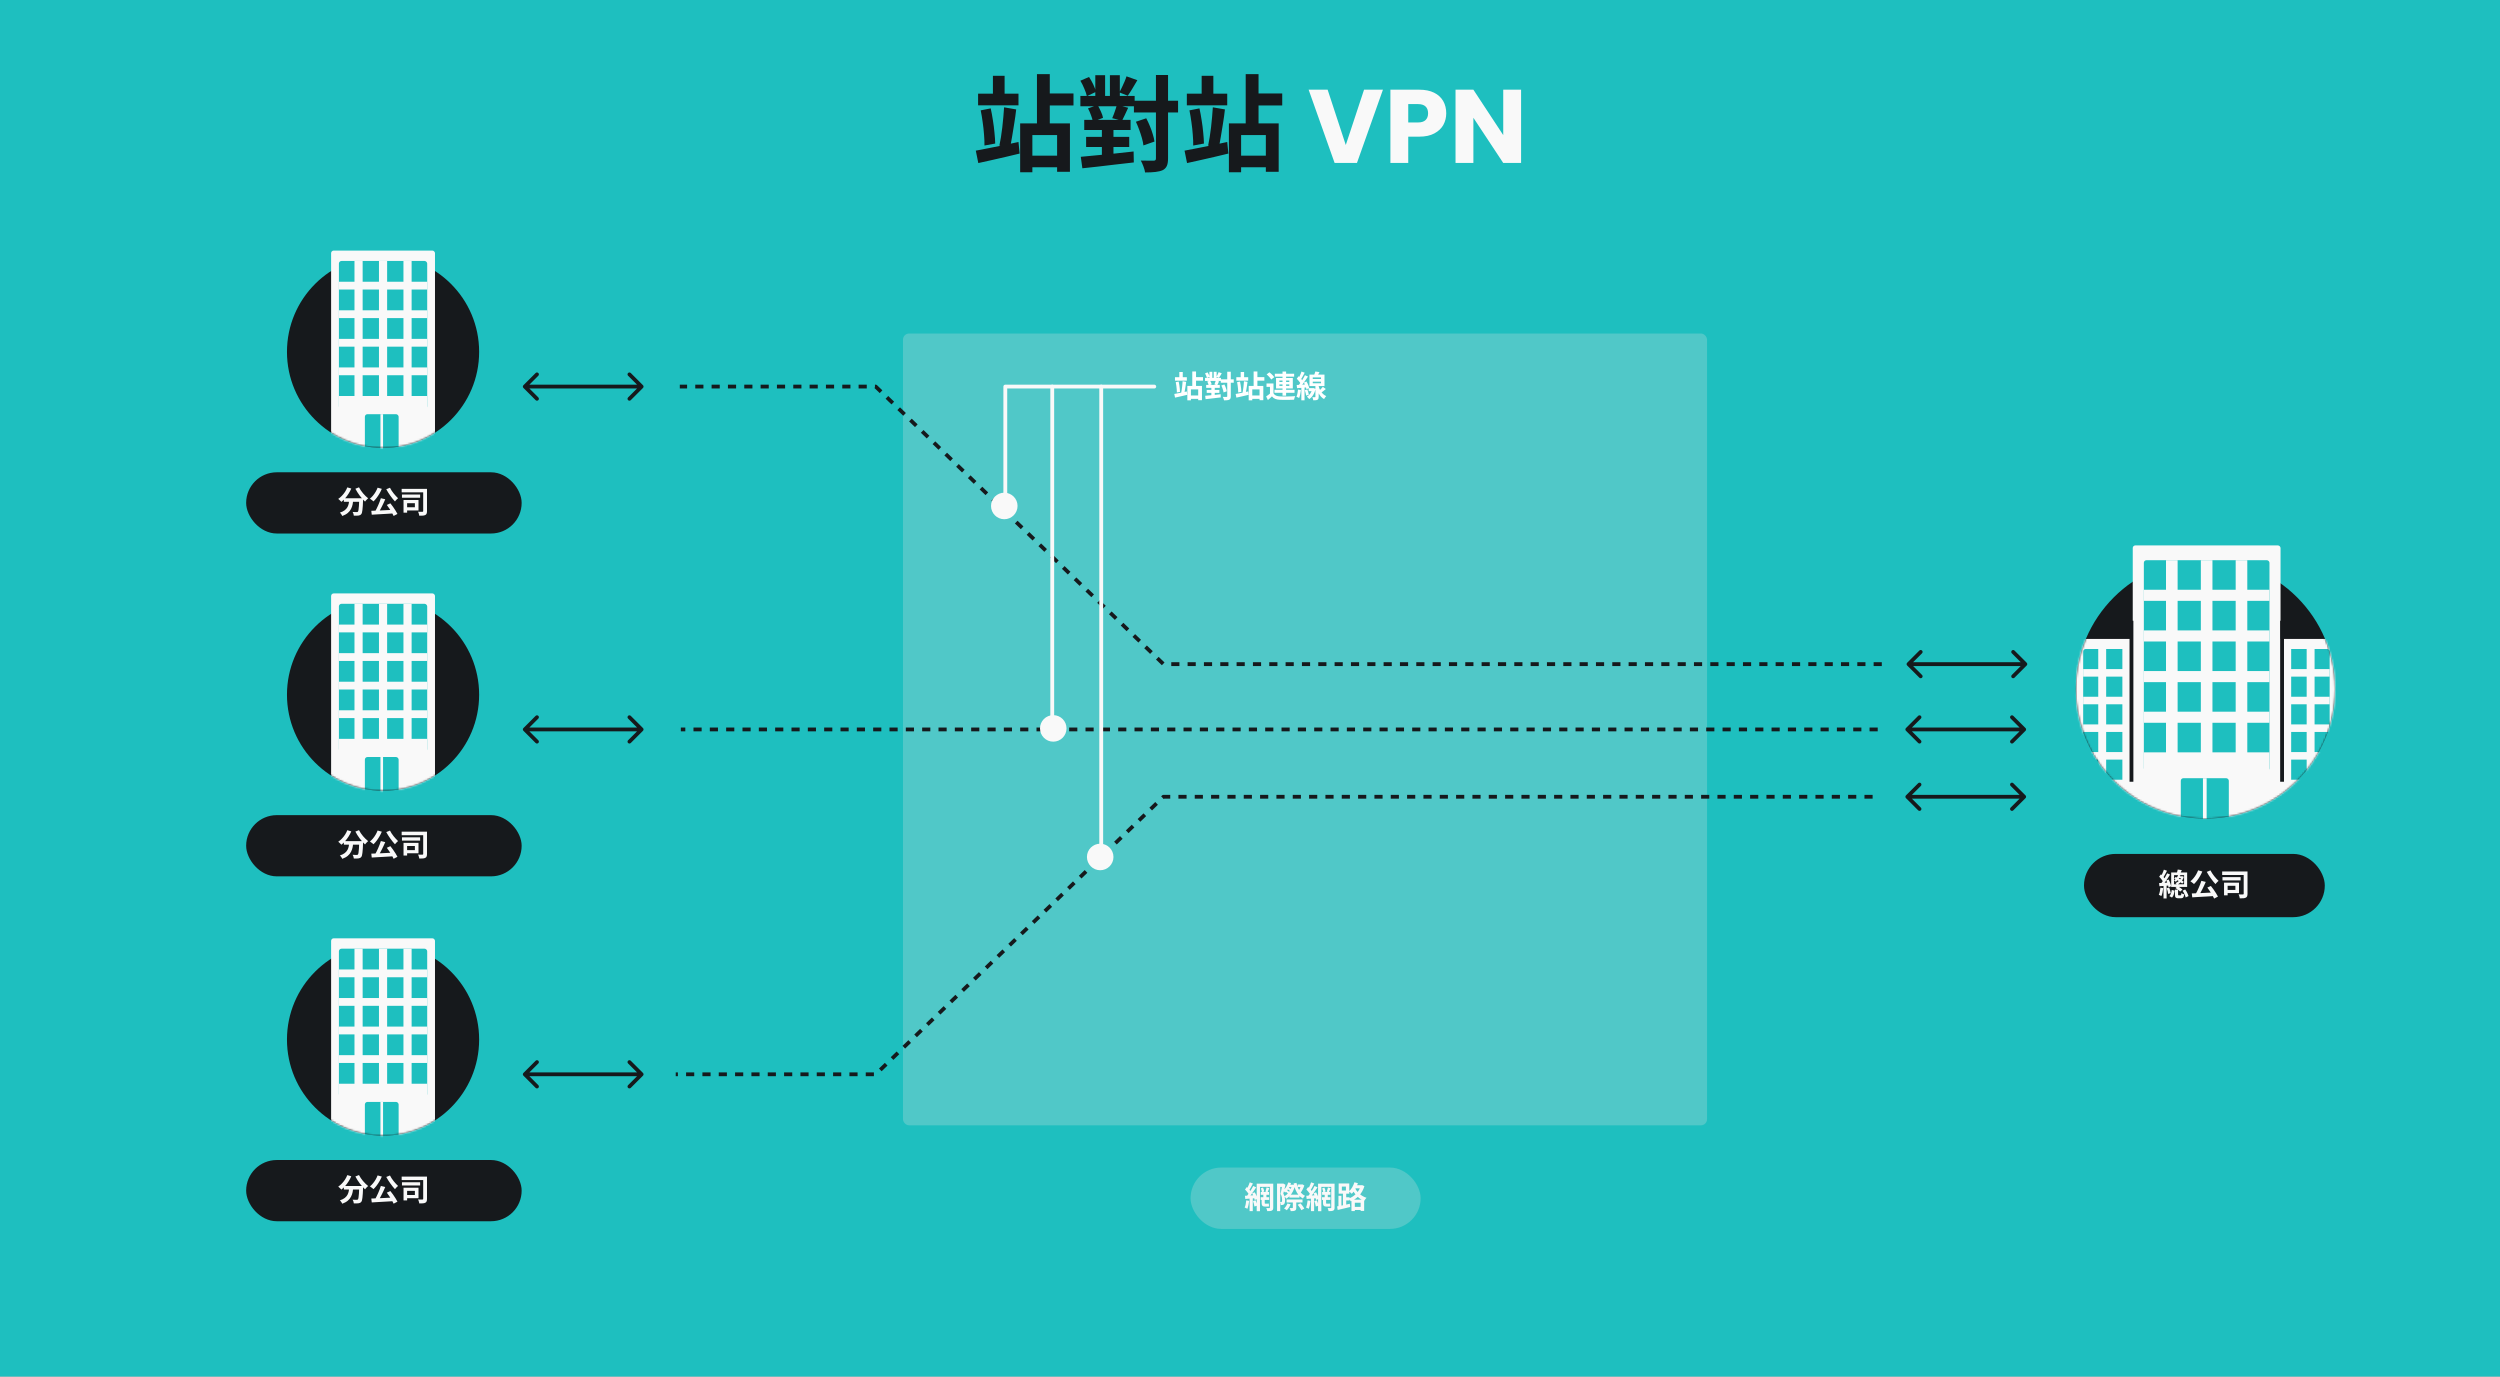 <svg width="1304" height="718" viewBox="0 0 1304 718" fill="none" xmlns="http://www.w3.org/2000/svg">
<rect x="0" y="0" width="1304" height="718" fill="#808080" stroke="none"/>
<rect width="1304" height="718" transform="matrix(-1 0 0 -1 1304 718)" fill="#1EBFBF"/>
<path d="M510.172 48.851H531.241V54.949H510.172V48.851ZM517.903 39.542H524V51.9H517.903V39.542ZM544.143 48.742H559.931V55.003H544.143V48.742ZM535.051 81.189H554.541V87.232H535.051V81.189ZM540.877 38.671H547.573V67.034H540.877V38.671ZM532.112 64.367H558.08V89.627H551.384V70.464H538.481V89.845H532.112V64.367ZM508.974 78.576C510.862 78.213 513.021 77.796 515.453 77.324C517.884 76.852 520.461 76.344 523.183 75.799C525.905 75.219 528.591 74.638 531.241 74.057L531.839 80.1C529.371 80.681 526.867 81.28 524.327 81.897C521.786 82.478 519.318 83.04 516.923 83.585C514.527 84.093 512.313 84.583 510.281 85.054L508.974 78.576ZM511.533 57.562L516.759 56.528C517.195 58.487 517.576 60.574 517.903 62.788C518.265 64.966 518.538 67.107 518.719 69.212C518.937 71.281 519.064 73.168 519.1 74.874L513.493 75.908C513.529 74.239 513.457 72.352 513.275 70.246C513.13 68.141 512.894 65.982 512.567 63.768C512.277 61.554 511.932 59.485 511.533 57.562ZM523.728 55.983L530.043 57.072C529.789 59.395 529.462 61.772 529.063 64.204C528.7 66.635 528.319 68.976 527.92 71.227C527.557 73.44 527.176 75.4 526.776 77.106L521.278 75.963C521.568 74.656 521.84 73.186 522.094 71.553C522.349 69.884 522.584 68.16 522.802 66.381C523.02 64.567 523.201 62.77 523.347 60.992C523.528 59.213 523.655 57.544 523.728 55.983ZM591.452 52.553H614.481V58.651H591.452V52.553ZM563.524 50.049H591.833V55.439H563.524V50.049ZM565.538 62.516H589.71V67.797H565.538V62.516ZM566.518 71.39H589.002V76.671H566.518V71.39ZM602.939 39.106H609.254V82.605C609.254 84.274 609.055 85.563 608.655 86.47C608.256 87.413 607.567 88.158 606.587 88.702C605.57 89.174 604.3 89.5 602.776 89.682C601.288 89.863 599.455 89.954 597.277 89.954C597.168 89.083 596.878 88.031 596.406 86.796C595.971 85.599 595.517 84.583 595.045 83.748C596.497 83.784 597.84 83.802 599.074 83.802C600.344 83.802 601.215 83.802 601.687 83.802C602.159 83.802 602.485 83.712 602.667 83.53C602.848 83.349 602.939 83.04 602.939 82.605V39.106ZM592.486 63.496L597.876 61.699C598.566 62.97 599.201 64.331 599.782 65.782C600.398 67.234 600.907 68.668 601.306 70.083C601.741 71.462 602.032 72.715 602.177 73.84L596.406 75.854C596.297 74.765 596.043 73.513 595.644 72.097C595.245 70.682 594.773 69.23 594.229 67.742C593.684 66.254 593.103 64.839 592.486 63.496ZM563.524 42.101L568.043 40.141C568.841 41.339 569.585 42.663 570.275 44.115C570.964 45.567 571.418 46.837 571.636 47.926L566.899 50.158C566.682 49.069 566.246 47.781 565.593 46.293C564.976 44.768 564.286 43.371 563.524 42.101ZM567.498 56.528L572.507 54.785C573.124 55.838 573.704 56.981 574.249 58.215C574.829 59.449 575.192 60.538 575.338 61.482L570.002 63.441C569.894 62.534 569.585 61.427 569.077 60.121C568.605 58.814 568.079 57.616 567.498 56.528ZM571.309 39.215H576.426V52.553H571.309V39.215ZM574.739 64.095H580.782V83.857H574.739V64.095ZM578.931 39.215H584.103V52.553H578.931V39.215ZM563.742 81.788C566.065 81.57 568.732 81.316 571.744 81.026C574.793 80.736 577.987 80.427 581.326 80.1C584.665 79.737 587.986 79.374 591.289 79.011L591.398 84.728C588.24 85.091 585.046 85.454 581.816 85.817C578.622 86.216 575.555 86.579 572.616 86.905C569.676 87.232 566.99 87.522 564.558 87.776L563.742 81.788ZM587.587 39.814L593.249 41.828C592.378 43.316 591.507 44.786 590.635 46.238C589.764 47.69 588.966 48.924 588.24 49.94L583.885 48.198C584.284 47.436 584.72 46.565 585.191 45.585C585.663 44.605 586.117 43.607 586.552 42.591C586.988 41.574 587.333 40.649 587.587 39.814ZM582.578 54.731L588.458 56.201C587.877 57.435 587.315 58.651 586.77 59.848C586.226 61.046 585.718 62.08 585.246 62.952L580.128 61.645C580.419 61.028 580.709 60.32 580.999 59.522C581.326 58.687 581.616 57.852 581.87 57.017C582.161 56.183 582.397 55.42 582.578 54.731ZM619.054 48.851H640.122V54.949H619.054V48.851ZM626.784 39.542H632.882V51.9H626.784V39.542ZM653.025 48.742H668.812V55.003H653.025V48.742ZM643.933 81.189H663.423V87.232H643.933V81.189ZM649.758 38.671H656.454V67.034H649.758V38.671ZM640.993 64.367H666.961V89.627H660.265V70.464H647.363V89.845H640.993V64.367ZM617.856 78.576C619.743 78.213 621.903 77.796 624.334 77.324C626.766 76.852 629.343 76.344 632.065 75.799C634.787 75.219 637.473 74.638 640.122 74.057L640.721 80.1C638.253 80.681 635.749 81.28 633.208 81.897C630.668 82.478 628.2 83.04 625.804 83.585C623.409 84.093 621.195 84.583 619.162 85.054L617.856 78.576ZM620.415 57.562L625.641 56.528C626.076 58.487 626.457 60.574 626.784 62.788C627.147 64.966 627.419 67.107 627.601 69.212C627.819 71.281 627.946 73.168 627.982 74.874L622.374 75.908C622.411 74.239 622.338 72.352 622.157 70.246C622.011 68.141 621.776 65.982 621.449 63.768C621.159 61.554 620.814 59.485 620.415 57.562ZM632.609 55.983L638.924 57.072C638.67 59.395 638.344 61.772 637.944 64.204C637.582 66.635 637.2 68.976 636.801 71.227C636.438 73.44 636.057 75.4 635.658 77.106L630.159 75.963C630.45 74.656 630.722 73.186 630.976 71.553C631.23 69.884 631.466 68.16 631.684 66.381C631.902 64.567 632.083 62.77 632.228 60.992C632.41 59.213 632.537 57.544 632.609 55.983Z" fill="#16191C"/>
<path d="M721.343 46.783L707.787 85H696.137L682.581 46.783H692.489L701.962 75.636L711.489 46.783H721.343ZM754.36 59.086C754.36 61.3 753.852 63.333 752.835 65.184C751.819 66.998 750.259 68.468 748.153 69.593C746.048 70.718 743.435 71.281 740.314 71.281H734.543V85H725.234V46.783H740.314C743.363 46.783 745.94 47.309 748.045 48.361C750.15 49.414 751.728 50.866 752.781 52.717C753.833 54.568 754.36 56.691 754.36 59.086ZM739.606 63.877C741.385 63.877 742.709 63.46 743.58 62.625C744.452 61.79 744.887 60.611 744.887 59.086C744.887 57.562 744.452 56.382 743.58 55.547C742.709 54.713 741.385 54.295 739.606 54.295H734.543V63.877H739.606ZM793.395 85H784.086L768.516 61.427V85H759.206V46.783H768.516L784.086 70.464V46.783H793.395V85Z" fill="#F9F9F9"/>
<rect x="471" y="173.965" width="419.393" height="413.006" rx="3.193" fill="#50C8C8"/>
<path d="M273.013 200.933C272.622 201.324 272.622 201.957 273.013 202.347L279.377 208.711C279.767 209.102 280.4 209.102 280.791 208.711C281.181 208.321 281.181 207.688 280.791 207.297L275.134 201.64L280.791 195.984C281.181 195.593 281.181 194.96 280.791 194.569C280.4 194.179 279.767 194.179 279.377 194.569L273.013 200.933ZM335.382 202.347C335.772 201.957 335.772 201.324 335.382 200.933L329.018 194.569C328.627 194.179 327.994 194.179 327.604 194.569C327.213 194.96 327.213 195.593 327.604 195.984L333.261 201.64L327.604 207.297C327.213 207.688 327.213 208.321 327.604 208.711C327.994 209.102 328.627 209.102 329.018 208.711L335.382 202.347ZM273.72 201.64V202.64H334.675V201.64V200.64H273.72V201.64Z" fill="#16191C"/>
<g clip-path="url(#clip0_6_1203)">
<rect x="128.392" y="246.347" width="143.701" height="31.933" rx="15.967" fill="#16191C"/>
<path d="M179.362 259.893H188.018V261.749H179.362V259.893ZM187.378 259.893H189.394C189.394 259.893 189.394 259.946 189.394 260.053C189.394 260.149 189.394 260.266 189.394 260.405C189.394 260.533 189.389 260.64 189.378 260.725C189.336 261.93 189.288 262.97 189.234 263.845C189.181 264.709 189.117 265.429 189.042 266.005C188.978 266.581 188.898 267.04 188.802 267.381C188.706 267.722 188.589 267.978 188.45 268.149C188.237 268.405 188.013 268.586 187.778 268.693C187.554 268.8 187.288 268.874 186.978 268.917C186.712 268.96 186.36 268.981 185.922 268.981C185.485 268.992 185.026 268.986 184.546 268.965C184.536 268.677 184.472 268.346 184.354 267.973C184.237 267.61 184.093 267.296 183.922 267.029C184.37 267.061 184.786 267.082 185.17 267.093C185.554 267.104 185.842 267.109 186.034 267.109C186.184 267.109 186.306 267.098 186.402 267.077C186.498 267.045 186.594 266.981 186.69 266.885C186.818 266.746 186.92 266.442 186.994 265.973C187.08 265.493 187.154 264.789 187.218 263.861C187.282 262.922 187.336 261.712 187.378 260.229V259.893ZM181.154 254.213L183.234 254.821C182.84 255.749 182.365 256.645 181.81 257.509C181.266 258.373 180.674 259.168 180.034 259.893C179.405 260.618 178.749 261.248 178.066 261.781C177.949 261.642 177.789 261.477 177.586 261.285C177.384 261.082 177.176 260.885 176.962 260.693C176.76 260.501 176.578 260.346 176.418 260.229C177.08 259.781 177.709 259.248 178.306 258.629C178.914 258 179.464 257.312 179.954 256.565C180.445 255.808 180.845 255.024 181.154 254.213ZM187.25 254.181C187.506 254.693 187.816 255.216 188.178 255.749C188.541 256.282 188.936 256.805 189.362 257.317C189.8 257.818 190.242 258.293 190.69 258.741C191.149 259.189 191.597 259.578 192.034 259.909C191.864 260.037 191.672 260.208 191.458 260.421C191.256 260.624 191.058 260.832 190.866 261.045C190.685 261.258 190.53 261.456 190.402 261.637C189.954 261.221 189.501 260.757 189.042 260.245C188.584 259.722 188.13 259.173 187.682 258.597C187.245 258.01 186.829 257.408 186.434 256.789C186.04 256.16 185.682 255.541 185.362 254.933L187.25 254.181ZM182.21 260.437H184.306C184.232 261.333 184.109 262.208 183.938 263.061C183.768 263.914 183.485 264.72 183.09 265.477C182.706 266.234 182.146 266.928 181.41 267.557C180.685 268.176 179.725 268.704 178.53 269.141C178.456 268.96 178.349 268.762 178.21 268.549C178.072 268.336 177.922 268.122 177.762 267.909C177.602 267.706 177.442 267.53 177.282 267.381C178.36 267.04 179.213 266.618 179.842 266.117C180.472 265.605 180.946 265.05 181.266 264.453C181.586 263.845 181.805 263.2 181.922 262.517C182.05 261.834 182.146 261.141 182.21 260.437ZM198.658 259.861L200.946 260.421C200.69 261.04 200.408 261.674 200.098 262.325C199.8 262.976 199.49 263.616 199.17 264.245C198.85 264.874 198.53 265.477 198.21 266.053C197.901 266.618 197.597 267.13 197.298 267.589L195.506 267.029C195.794 266.538 196.088 266 196.386 265.413C196.685 264.816 196.973 264.202 197.25 263.573C197.538 262.933 197.8 262.298 198.034 261.669C198.28 261.029 198.488 260.426 198.658 259.861ZM193.666 266.437C194.413 266.405 195.256 266.373 196.194 266.341C197.133 266.298 198.125 266.256 199.17 266.213C200.216 266.16 201.277 266.106 202.354 266.053C203.442 266 204.514 265.946 205.57 265.893L205.506 267.781C204.141 267.866 202.76 267.952 201.362 268.037C199.965 268.122 198.626 268.197 197.346 268.261C196.077 268.336 194.93 268.405 193.906 268.469L193.666 266.437ZM201.762 263.381L203.618 262.533C204.088 263.109 204.557 263.728 205.026 264.389C205.496 265.05 205.928 265.701 206.322 266.341C206.728 266.97 207.058 267.546 207.314 268.069L205.314 269.125C205.101 268.602 204.797 268.01 204.402 267.349C204.008 266.677 203.581 265.994 203.122 265.301C202.664 264.608 202.21 263.968 201.762 263.381ZM196.962 254.373L199.154 254.981C198.813 255.824 198.402 256.65 197.922 257.461C197.453 258.272 196.952 259.029 196.418 259.733C195.885 260.426 195.346 261.029 194.802 261.541C194.674 261.392 194.493 261.232 194.258 261.061C194.034 260.88 193.8 260.704 193.554 260.533C193.32 260.352 193.117 260.208 192.946 260.101C193.501 259.664 194.029 259.141 194.53 258.533C195.042 257.925 195.506 257.264 195.922 256.549C196.338 255.834 196.685 255.109 196.962 254.373ZM203.41 254.405C203.645 254.874 203.922 255.36 204.242 255.861C204.573 256.362 204.93 256.858 205.314 257.349C205.709 257.829 206.104 258.288 206.498 258.725C206.893 259.152 207.272 259.536 207.634 259.877C207.464 260.005 207.277 260.17 207.074 260.373C206.872 260.565 206.674 260.768 206.482 260.981C206.29 261.184 206.136 261.376 206.018 261.557C205.634 261.152 205.24 260.698 204.834 260.197C204.429 259.685 204.024 259.152 203.618 258.597C203.224 258.032 202.84 257.461 202.466 256.885C202.104 256.309 201.773 255.744 201.474 255.189L203.41 254.405ZM209.506 254.981H221.426V256.805H209.506V254.981ZM209.666 257.941H219.138V259.621H209.666V257.941ZM220.738 254.981H222.722V266.613C222.722 267.157 222.658 267.584 222.53 267.893C222.413 268.213 222.184 268.458 221.842 268.629C221.512 268.8 221.085 268.906 220.562 268.949C220.04 268.992 219.416 269.008 218.69 268.997C218.669 268.805 218.626 268.581 218.562 268.325C218.498 268.08 218.424 267.829 218.338 267.573C218.253 267.317 218.162 267.098 218.066 266.917C218.376 266.938 218.685 266.954 218.994 266.965C219.304 266.965 219.581 266.965 219.826 266.965C220.072 266.954 220.248 266.949 220.354 266.949C220.504 266.949 220.605 266.922 220.658 266.869C220.712 266.816 220.738 266.714 220.738 266.565V254.981ZM210.482 260.805H212.354V267.413H210.482V260.805ZM212.146 260.805H218.29V266.245H212.146V264.597H216.402V262.453H212.146V260.805Z" fill="#F9F9F9"/>
</g>
<circle cx="199.8" cy="183.527" r="50.118" fill="#16191C"/>
<mask id="mask0_6_1203" style="mask-type:alpha" maskUnits="userSpaceOnUse" x="149" y="125" width="101" height="109">
<path d="M249.918 183.527C249.918 211.207 227.479 233.646 199.8 233.646C172.12 233.646 149.681 211.207 149.681 183.527C149.681 155.848 162.549 117.831 196.413 126.636C239.759 116.477 249.918 155.848 249.918 183.527Z" fill="#16191C"/>
</mask>
<g mask="url(#mask0_6_1203)">
<rect x="172.708" y="130.7" width="54.182" height="102.946" rx="1.355" fill="#F9F9F9"/>
<rect x="176.772" y="136.118" width="46.055" height="77.21" rx="1.355" fill="#1EBFBF"/>
<rect x="184.9" y="136.118" width="4.257" height="77.21" fill="#F9F9F9"/>
<rect x="197.671" y="136.118" width="4.257" height="77.21" fill="#F9F9F9"/>
<rect x="210.443" y="136.118" width="4.257" height="77.21" fill="#F9F9F9"/>
<rect x="222.827" y="146.954" width="4.064" height="46.055" transform="rotate(90 222.827 146.954)" fill="#F9F9F9"/>
<rect x="222.827" y="161.855" width="4.064" height="46.055" transform="rotate(90 222.827 161.855)" fill="#F9F9F9"/>
<rect x="222.827" y="176.755" width="4.064" height="46.055" transform="rotate(90 222.827 176.755)" fill="#F9F9F9"/>
<rect x="222.827" y="191.655" width="4.064" height="46.055" transform="rotate(90 222.827 191.655)" fill="#F9F9F9"/>
<rect x="222.827" y="206.555" width="9.482" height="46.055" transform="rotate(90 222.827 206.555)" fill="#F9F9F9"/>
<rect x="190.318" y="216.037" width="17.609" height="18.964" rx="1.355" fill="#1EBFBF"/>
<rect x="198.445" y="216.037" width="1.355" height="18.964" fill="#F9F9F9"/>
</g>
<path d="M273.013 379.761C272.622 380.151 272.622 380.784 273.013 381.175L279.377 387.539C279.767 387.929 280.4 387.929 280.791 387.539C281.181 387.148 281.181 386.515 280.791 386.125L275.134 380.468L280.791 374.811C281.181 374.42 281.181 373.787 280.791 373.397C280.4 373.006 279.767 373.006 279.377 373.397L273.013 379.761ZM335.382 381.175C335.772 380.784 335.772 380.151 335.382 379.761L329.018 373.397C328.627 373.006 327.994 373.006 327.604 373.397C327.213 373.787 327.213 374.42 327.604 374.811L333.261 380.468L327.604 386.125C327.213 386.515 327.213 387.148 327.604 387.539C327.994 387.929 328.627 387.929 329.018 387.539L335.382 381.175ZM273.72 380.468V381.468H334.675V380.468V379.468H273.72V380.468Z" fill="#16191C"/>
<g clip-path="url(#clip1_6_1203)">
<rect x="128.392" y="425.175" width="143.701" height="31.933" rx="15.967" fill="#16191C"/>
<path d="M179.362 438.72H188.018V440.576H179.362V438.72ZM187.378 438.72H189.394C189.394 438.72 189.394 438.774 189.394 438.88C189.394 438.976 189.394 439.094 189.394 439.232C189.394 439.36 189.389 439.467 189.378 439.552C189.336 440.758 189.288 441.798 189.234 442.672C189.181 443.536 189.117 444.256 189.042 444.832C188.978 445.408 188.898 445.867 188.802 446.208C188.706 446.55 188.589 446.806 188.45 446.976C188.237 447.232 188.013 447.414 187.778 447.52C187.554 447.627 187.288 447.702 186.978 447.744C186.712 447.787 186.36 447.808 185.922 447.808C185.485 447.819 185.026 447.814 184.546 447.792C184.536 447.504 184.472 447.174 184.354 446.8C184.237 446.438 184.093 446.123 183.922 445.856C184.37 445.888 184.786 445.91 185.17 445.92C185.554 445.931 185.842 445.936 186.034 445.936C186.184 445.936 186.306 445.926 186.402 445.904C186.498 445.872 186.594 445.808 186.69 445.712C186.818 445.574 186.92 445.27 186.994 444.8C187.08 444.32 187.154 443.616 187.218 442.688C187.282 441.75 187.336 440.539 187.378 439.056V438.72ZM181.154 433.04L183.234 433.648C182.84 434.576 182.365 435.472 181.81 436.336C181.266 437.2 180.674 437.995 180.034 438.72C179.405 439.446 178.749 440.075 178.066 440.608C177.949 440.47 177.789 440.304 177.586 440.112C177.384 439.91 177.176 439.712 176.962 439.52C176.76 439.328 176.578 439.174 176.418 439.056C177.08 438.608 177.709 438.075 178.306 437.456C178.914 436.827 179.464 436.139 179.954 435.392C180.445 434.635 180.845 433.851 181.154 433.04ZM187.25 433.008C187.506 433.52 187.816 434.043 188.178 434.576C188.541 435.11 188.936 435.632 189.362 436.144C189.8 436.646 190.242 437.12 190.69 437.568C191.149 438.016 191.597 438.406 192.034 438.736C191.864 438.864 191.672 439.035 191.458 439.248C191.256 439.451 191.058 439.659 190.866 439.872C190.685 440.086 190.53 440.283 190.402 440.464C189.954 440.048 189.501 439.584 189.042 439.072C188.584 438.55 188.13 438 187.682 437.424C187.245 436.838 186.829 436.235 186.434 435.616C186.04 434.987 185.682 434.368 185.362 433.76L187.25 433.008ZM182.21 439.264H184.306C184.232 440.16 184.109 441.035 183.938 441.888C183.768 442.742 183.485 443.547 183.09 444.304C182.706 445.062 182.146 445.755 181.41 446.384C180.685 447.003 179.725 447.531 178.53 447.968C178.456 447.787 178.349 447.59 178.21 447.376C178.072 447.163 177.922 446.95 177.762 446.736C177.602 446.534 177.442 446.358 177.282 446.208C178.36 445.867 179.213 445.446 179.842 444.944C180.472 444.432 180.946 443.878 181.266 443.28C181.586 442.672 181.805 442.027 181.922 441.344C182.05 440.662 182.146 439.968 182.21 439.264ZM198.658 438.688L200.946 439.248C200.69 439.867 200.408 440.502 200.098 441.152C199.8 441.803 199.49 442.443 199.17 443.072C198.85 443.702 198.53 444.304 198.21 444.88C197.901 445.446 197.597 445.958 197.298 446.416L195.506 445.856C195.794 445.366 196.088 444.827 196.386 444.24C196.685 443.643 196.973 443.03 197.25 442.4C197.538 441.76 197.8 441.126 198.034 440.496C198.28 439.856 198.488 439.254 198.658 438.688ZM193.666 445.264C194.413 445.232 195.256 445.2 196.194 445.168C197.133 445.126 198.125 445.083 199.17 445.04C200.216 444.987 201.277 444.934 202.354 444.88C203.442 444.827 204.514 444.774 205.57 444.72L205.506 446.608C204.141 446.694 202.76 446.779 201.362 446.864C199.965 446.95 198.626 447.024 197.346 447.088C196.077 447.163 194.93 447.232 193.906 447.296L193.666 445.264ZM201.762 442.208L203.618 441.36C204.088 441.936 204.557 442.555 205.026 443.216C205.496 443.878 205.928 444.528 206.322 445.168C206.728 445.798 207.058 446.374 207.314 446.896L205.314 447.952C205.101 447.43 204.797 446.838 204.402 446.176C204.008 445.504 203.581 444.822 203.122 444.128C202.664 443.435 202.21 442.795 201.762 442.208ZM196.962 433.2L199.154 433.808C198.813 434.651 198.402 435.478 197.922 436.288C197.453 437.099 196.952 437.856 196.418 438.56C195.885 439.254 195.346 439.856 194.802 440.368C194.674 440.219 194.493 440.059 194.258 439.888C194.034 439.707 193.8 439.531 193.554 439.36C193.32 439.179 193.117 439.035 192.946 438.928C193.501 438.491 194.029 437.968 194.53 437.36C195.042 436.752 195.506 436.091 195.922 435.376C196.338 434.662 196.685 433.936 196.962 433.2ZM203.41 433.232C203.645 433.702 203.922 434.187 204.242 434.688C204.573 435.19 204.93 435.686 205.314 436.176C205.709 436.656 206.104 437.115 206.498 437.552C206.893 437.979 207.272 438.363 207.634 438.704C207.464 438.832 207.277 438.998 207.074 439.2C206.872 439.392 206.674 439.595 206.482 439.808C206.29 440.011 206.136 440.203 206.018 440.384C205.634 439.979 205.24 439.526 204.834 439.024C204.429 438.512 204.024 437.979 203.618 437.424C203.224 436.859 202.84 436.288 202.466 435.712C202.104 435.136 201.773 434.571 201.474 434.016L203.41 433.232ZM209.506 433.808H221.426V435.632H209.506V433.808ZM209.666 436.768H219.138V438.448H209.666V436.768ZM220.738 433.808H222.722V445.44C222.722 445.984 222.658 446.411 222.53 446.72C222.413 447.04 222.184 447.286 221.842 447.456C221.512 447.627 221.085 447.734 220.562 447.776C220.04 447.819 219.416 447.835 218.69 447.824C218.669 447.632 218.626 447.408 218.562 447.152C218.498 446.907 218.424 446.656 218.338 446.4C218.253 446.144 218.162 445.926 218.066 445.744C218.376 445.766 218.685 445.782 218.994 445.792C219.304 445.792 219.581 445.792 219.826 445.792C220.072 445.782 220.248 445.776 220.354 445.776C220.504 445.776 220.605 445.75 220.658 445.696C220.712 445.643 220.738 445.542 220.738 445.392V433.808ZM210.482 439.632H212.354V446.24H210.482V439.632ZM212.146 439.632H218.29V445.072H212.146V443.424H216.402V441.28H212.146V439.632Z" fill="#F9F9F9"/>
</g>
<circle cx="199.8" cy="362.355" r="50.118" fill="#16191C"/>
<mask id="mask1_6_1203" style="mask-type:alpha" maskUnits="userSpaceOnUse" x="149" y="303" width="101" height="110">
<path d="M249.918 362.355C249.918 390.035 227.479 412.473 199.8 412.473C172.12 412.473 149.681 390.035 149.681 362.355C149.681 334.675 162.549 296.659 196.413 305.464C239.759 295.304 249.918 334.675 249.918 362.355Z" fill="#16191C"/>
</mask>
<g mask="url(#mask1_6_1203)">
<rect x="172.708" y="309.527" width="54.182" height="102.946" rx="1.355" fill="#F9F9F9"/>
<rect x="176.772" y="314.945" width="46.055" height="77.21" rx="1.355" fill="#1EBFBF"/>
<rect x="184.9" y="314.945" width="4.257" height="77.21" fill="#F9F9F9"/>
<rect x="197.671" y="314.945" width="4.257" height="77.21" fill="#F9F9F9"/>
<rect x="210.443" y="314.945" width="4.257" height="77.21" fill="#F9F9F9"/>
<rect x="222.827" y="325.782" width="4.064" height="46.055" transform="rotate(90 222.827 325.782)" fill="#F9F9F9"/>
<rect x="222.827" y="340.682" width="4.064" height="46.055" transform="rotate(90 222.827 340.682)" fill="#F9F9F9"/>
<rect x="222.827" y="355.582" width="4.064" height="46.055" transform="rotate(90 222.827 355.582)" fill="#F9F9F9"/>
<rect x="222.827" y="370.482" width="4.064" height="46.055" transform="rotate(90 222.827 370.482)" fill="#F9F9F9"/>
<rect x="222.827" y="385.382" width="9.482" height="46.055" transform="rotate(90 222.827 385.382)" fill="#F9F9F9"/>
<rect x="190.318" y="394.864" width="17.609" height="18.964" rx="1.355" fill="#1EBFBF"/>
<rect x="198.445" y="394.864" width="1.355" height="18.964" fill="#F9F9F9"/>
</g>
<path d="M273.013 559.653C272.622 560.043 272.622 560.676 273.013 561.067L279.377 567.431C279.767 567.821 280.4 567.821 280.791 567.431C281.181 567.04 281.181 566.407 280.791 566.017L275.134 560.36L280.791 554.703C281.181 554.312 281.181 553.679 280.791 553.289C280.4 552.898 279.767 552.898 279.377 553.289L273.013 559.653ZM335.382 561.067C335.772 560.676 335.772 560.043 335.382 559.653L329.018 553.289C328.627 552.898 327.994 552.898 327.604 553.289C327.213 553.679 327.213 554.312 327.604 554.703L333.261 560.36L327.604 566.017C327.213 566.407 327.213 567.04 327.604 567.431C327.994 567.821 328.627 567.821 329.018 567.431L335.382 561.067ZM273.72 560.36V561.36H334.675V560.36V559.36H273.72V560.36Z" fill="#16191C"/>
<g clip-path="url(#clip2_6_1203)">
<rect x="128.392" y="605.067" width="143.701" height="31.933" rx="15.967" fill="#16191C"/>
<path d="M179.362 618.612H188.018V620.468H179.362V618.612ZM187.378 618.612H189.394C189.394 618.612 189.394 618.666 189.394 618.772C189.394 618.868 189.394 618.986 189.394 619.124C189.394 619.252 189.389 619.359 189.378 619.444C189.336 620.65 189.288 621.69 189.234 622.564C189.181 623.428 189.117 624.148 189.042 624.724C188.978 625.3 188.898 625.759 188.802 626.1C188.706 626.442 188.589 626.698 188.45 626.868C188.237 627.124 188.013 627.306 187.778 627.412C187.554 627.519 187.288 627.594 186.978 627.636C186.712 627.679 186.36 627.7 185.922 627.7C185.485 627.711 185.026 627.706 184.546 627.684C184.536 627.396 184.472 627.066 184.354 626.692C184.237 626.33 184.093 626.015 183.922 625.748C184.37 625.78 184.786 625.802 185.17 625.812C185.554 625.823 185.842 625.828 186.034 625.828C186.184 625.828 186.306 625.818 186.402 625.796C186.498 625.764 186.594 625.7 186.69 625.604C186.818 625.466 186.92 625.162 186.994 624.692C187.08 624.212 187.154 623.508 187.218 622.58C187.282 621.642 187.336 620.431 187.378 618.948V618.612ZM181.154 612.932L183.234 613.54C182.84 614.468 182.365 615.364 181.81 616.228C181.266 617.092 180.674 617.887 180.034 618.612C179.405 619.338 178.749 619.967 178.066 620.5C177.949 620.362 177.789 620.196 177.586 620.004C177.384 619.802 177.176 619.604 176.962 619.412C176.76 619.22 176.578 619.066 176.418 618.948C177.08 618.5 177.709 617.967 178.306 617.348C178.914 616.719 179.464 616.031 179.954 615.284C180.445 614.527 180.845 613.743 181.154 612.932ZM187.25 612.9C187.506 613.412 187.816 613.935 188.178 614.468C188.541 615.002 188.936 615.524 189.362 616.036C189.8 616.538 190.242 617.012 190.69 617.46C191.149 617.908 191.597 618.298 192.034 618.628C191.864 618.756 191.672 618.927 191.458 619.14C191.256 619.343 191.058 619.551 190.866 619.764C190.685 619.978 190.53 620.175 190.402 620.356C189.954 619.94 189.501 619.476 189.042 618.964C188.584 618.442 188.13 617.892 187.682 617.316C187.245 616.73 186.829 616.127 186.434 615.508C186.04 614.879 185.682 614.26 185.362 613.652L187.25 612.9ZM182.21 619.156H184.306C184.232 620.052 184.109 620.927 183.938 621.78C183.768 622.634 183.485 623.439 183.09 624.196C182.706 624.954 182.146 625.647 181.41 626.276C180.685 626.895 179.725 627.423 178.53 627.86C178.456 627.679 178.349 627.482 178.21 627.268C178.072 627.055 177.922 626.842 177.762 626.628C177.602 626.426 177.442 626.25 177.282 626.1C178.36 625.759 179.213 625.338 179.842 624.836C180.472 624.324 180.946 623.77 181.266 623.172C181.586 622.564 181.805 621.919 181.922 621.236C182.05 620.554 182.146 619.86 182.21 619.156ZM198.658 618.58L200.946 619.14C200.69 619.759 200.408 620.394 200.098 621.044C199.8 621.695 199.49 622.335 199.17 622.964C198.85 623.594 198.53 624.196 198.21 624.772C197.901 625.338 197.597 625.85 197.298 626.308L195.506 625.748C195.794 625.258 196.088 624.719 196.386 624.132C196.685 623.535 196.973 622.922 197.25 622.292C197.538 621.652 197.8 621.018 198.034 620.388C198.28 619.748 198.488 619.146 198.658 618.58ZM193.666 625.156C194.413 625.124 195.256 625.092 196.194 625.06C197.133 625.018 198.125 624.975 199.17 624.932C200.216 624.879 201.277 624.826 202.354 624.772C203.442 624.719 204.514 624.666 205.57 624.612L205.506 626.5C204.141 626.586 202.76 626.671 201.362 626.756C199.965 626.842 198.626 626.916 197.346 626.98C196.077 627.055 194.93 627.124 193.906 627.188L193.666 625.156ZM201.762 622.1L203.618 621.252C204.088 621.828 204.557 622.447 205.026 623.108C205.496 623.77 205.928 624.42 206.322 625.06C206.728 625.69 207.058 626.266 207.314 626.788L205.314 627.844C205.101 627.322 204.797 626.73 204.402 626.068C204.008 625.396 203.581 624.714 203.122 624.02C202.664 623.327 202.21 622.687 201.762 622.1ZM196.962 613.092L199.154 613.7C198.813 614.543 198.402 615.37 197.922 616.18C197.453 616.991 196.952 617.748 196.418 618.452C195.885 619.146 195.346 619.748 194.802 620.26C194.674 620.111 194.493 619.951 194.258 619.78C194.034 619.599 193.8 619.423 193.554 619.252C193.32 619.071 193.117 618.927 192.946 618.82C193.501 618.383 194.029 617.86 194.53 617.252C195.042 616.644 195.506 615.983 195.922 615.268C196.338 614.554 196.685 613.828 196.962 613.092ZM203.41 613.124C203.645 613.594 203.922 614.079 204.242 614.58C204.573 615.082 204.93 615.578 205.314 616.068C205.709 616.548 206.104 617.007 206.498 617.444C206.893 617.871 207.272 618.255 207.634 618.596C207.464 618.724 207.277 618.89 207.074 619.092C206.872 619.284 206.674 619.487 206.482 619.7C206.29 619.903 206.136 620.095 206.018 620.276C205.634 619.871 205.24 619.418 204.834 618.916C204.429 618.404 204.024 617.871 203.618 617.316C203.224 616.751 202.84 616.18 202.466 615.604C202.104 615.028 201.773 614.463 201.474 613.908L203.41 613.124ZM209.506 613.7H221.426V615.524H209.506V613.7ZM209.666 616.66H219.138V618.34H209.666V616.66ZM220.738 613.7H222.722V625.332C222.722 625.876 222.658 626.303 222.53 626.612C222.413 626.932 222.184 627.178 221.842 627.348C221.512 627.519 221.085 627.626 220.562 627.668C220.04 627.711 219.416 627.727 218.69 627.716C218.669 627.524 218.626 627.3 218.562 627.044C218.498 626.799 218.424 626.548 218.338 626.292C218.253 626.036 218.162 625.818 218.066 625.636C218.376 625.658 218.685 625.674 218.994 625.684C219.304 625.684 219.581 625.684 219.826 625.684C220.072 625.674 220.248 625.668 220.354 625.668C220.504 625.668 220.605 625.642 220.658 625.588C220.712 625.535 220.738 625.434 220.738 625.284V613.7ZM210.482 619.524H212.354V626.132H210.482V619.524ZM212.146 619.524H218.29V624.964H212.146V623.316H216.402V621.172H212.146V619.524Z" fill="#F9F9F9"/>
</g>
<circle cx="199.8" cy="542.247" r="50.118" fill="#16191C"/>
<mask id="mask2_6_1203" style="mask-type:alpha" maskUnits="userSpaceOnUse" x="149" y="483" width="101" height="110">
<path d="M249.918 542.247C249.918 569.926 227.479 592.365 199.8 592.365C172.12 592.365 149.681 569.926 149.681 542.247C149.681 514.567 162.549 476.551 196.413 485.355C239.759 475.196 249.918 514.567 249.918 542.247Z" fill="#16191C"/>
</mask>
<g mask="url(#mask2_6_1203)">
<rect x="172.708" y="489.419" width="54.182" height="102.946" rx="1.355" fill="#F9F9F9"/>
<rect x="176.772" y="494.837" width="46.055" height="77.21" rx="1.355" fill="#1EBFBF"/>
<rect x="184.9" y="494.837" width="4.257" height="77.21" fill="#F9F9F9"/>
<rect x="197.671" y="494.837" width="4.257" height="77.21" fill="#F9F9F9"/>
<rect x="210.443" y="494.837" width="4.257" height="77.21" fill="#F9F9F9"/>
<rect x="222.827" y="505.674" width="4.064" height="46.055" transform="rotate(90 222.827 505.674)" fill="#F9F9F9"/>
<rect x="222.827" y="520.574" width="4.064" height="46.055" transform="rotate(90 222.827 520.574)" fill="#F9F9F9"/>
<rect x="222.827" y="535.474" width="4.064" height="46.055" transform="rotate(90 222.827 535.474)" fill="#F9F9F9"/>
<rect x="222.827" y="550.374" width="4.064" height="46.055" transform="rotate(90 222.827 550.374)" fill="#F9F9F9"/>
<rect x="222.827" y="565.274" width="9.482" height="46.055" transform="rotate(90 222.827 565.274)" fill="#F9F9F9"/>
<rect x="190.318" y="574.756" width="17.609" height="18.964" rx="1.355" fill="#1EBFBF"/>
<rect x="198.445" y="574.756" width="1.355" height="18.964" fill="#F9F9F9"/>
</g>
<rect x="1087.01" y="445.399" width="125.605" height="32.998" rx="16.499" fill="#16191C"/>
<path d="M1133.99 456.485V461.221H1139.22V456.485H1133.99ZM1132.49 455.093H1140.81V462.613H1132.49V455.093ZM1135.91 453.557L1138.04 453.845C1137.86 454.261 1137.66 454.672 1137.45 455.077C1137.25 455.472 1137.06 455.813 1136.9 456.101L1135.29 455.765C1135.41 455.435 1135.52 455.067 1135.64 454.661C1135.77 454.256 1135.86 453.888 1135.91 453.557ZM1134.68 463.173L1135.82 462.213C1136.13 462.373 1136.44 462.555 1136.76 462.757C1137.09 462.96 1137.4 463.173 1137.67 463.397C1137.96 463.611 1138.2 463.819 1138.38 464.021L1137.16 465.061C1137 464.869 1136.78 464.661 1136.5 464.437C1136.23 464.203 1135.93 463.979 1135.61 463.765C1135.3 463.541 1134.99 463.344 1134.68 463.173ZM1138.42 464.597L1139.8 463.941C1140.06 464.283 1140.3 464.661 1140.54 465.077C1140.77 465.493 1140.97 465.904 1141.14 466.309C1141.32 466.704 1141.45 467.067 1141.54 467.397L1140.06 468.117C1139.99 467.787 1139.88 467.419 1139.7 467.013C1139.53 466.597 1139.34 466.181 1139.13 465.765C1138.92 465.349 1138.68 464.96 1138.42 464.597ZM1134.46 464.037H1136.09V466.581C1136.09 466.773 1136.11 466.896 1136.15 466.949C1136.2 466.992 1136.3 467.013 1136.47 467.013C1136.5 467.013 1136.56 467.013 1136.63 467.013C1136.72 467.013 1136.81 467.013 1136.9 467.013C1137.01 467.013 1137.1 467.013 1137.18 467.013C1137.26 467.013 1137.33 467.013 1137.38 467.013C1137.48 467.013 1137.56 466.987 1137.61 466.933C1137.66 466.88 1137.7 466.773 1137.72 466.613C1137.75 466.443 1137.77 466.187 1137.78 465.845C1137.94 465.963 1138.17 466.085 1138.46 466.213C1138.76 466.331 1139.02 466.416 1139.24 466.469C1139.19 467.013 1139.1 467.435 1138.97 467.733C1138.84 468.043 1138.66 468.251 1138.44 468.357C1138.22 468.475 1137.93 468.533 1137.58 468.533C1137.51 468.533 1137.42 468.533 1137.29 468.533C1137.16 468.533 1137.02 468.533 1136.87 468.533C1136.73 468.533 1136.61 468.533 1136.49 468.533C1136.37 468.533 1136.28 468.533 1136.2 468.533C1135.73 468.533 1135.37 468.469 1135.11 468.341C1134.86 468.224 1134.68 468.021 1134.58 467.733C1134.5 467.456 1134.46 467.072 1134.46 466.581V464.037ZM1132.78 464.197L1134.26 464.549C1134.17 465.243 1134.02 465.915 1133.83 466.565C1133.65 467.205 1133.35 467.739 1132.92 468.165L1131.54 467.413C1131.91 467.04 1132.18 466.571 1132.38 466.005C1132.58 465.429 1132.71 464.827 1132.78 464.197ZM1136.12 456.405L1137.27 456.565C1137.05 457.184 1136.74 457.787 1136.36 458.373C1135.99 458.949 1135.49 459.483 1134.87 459.973C1134.79 459.845 1134.65 459.707 1134.47 459.557C1134.3 459.397 1134.15 459.285 1134.01 459.221C1134.55 458.816 1135 458.363 1135.35 457.861C1135.7 457.36 1135.96 456.875 1136.12 456.405ZM1136.42 457.077H1138.28V457.989H1135.96L1136.42 457.077ZM1137.88 457.077H1138.1L1138.31 457.029L1139.08 457.333C1138.89 458.027 1138.61 458.64 1138.25 459.173C1137.89 459.707 1137.47 460.171 1137 460.565C1136.53 460.949 1136.03 461.269 1135.5 461.525C1135.42 461.387 1135.31 461.227 1135.16 461.045C1135.02 460.864 1134.89 460.72 1134.76 460.613C1135.23 460.421 1135.67 460.16 1136.09 459.829C1136.5 459.499 1136.87 459.12 1137.18 458.693C1137.5 458.256 1137.73 457.781 1137.88 457.269V457.077ZM1134.02 458.197L1134.84 457.413C1135.34 457.637 1135.86 457.899 1136.39 458.197C1136.93 458.496 1137.43 458.805 1137.9 459.125C1138.38 459.435 1138.77 459.723 1139.08 459.989L1138.25 460.885C1137.93 460.597 1137.53 460.293 1137.06 459.973C1136.6 459.643 1136.09 459.323 1135.56 459.013C1135.03 458.693 1134.52 458.421 1134.02 458.197ZM1128.68 453.605L1130.31 454.181C1130.1 454.597 1129.88 455.024 1129.64 455.461C1129.42 455.888 1129.19 456.299 1128.97 456.693C1128.76 457.088 1128.55 457.44 1128.34 457.749L1127.08 457.237C1127.27 456.907 1127.46 456.533 1127.66 456.117C1127.86 455.701 1128.05 455.269 1128.23 454.821C1128.42 454.373 1128.57 453.968 1128.68 453.605ZM1130.41 455.509L1131.91 456.181C1131.54 456.789 1131.13 457.424 1130.7 458.085C1130.27 458.747 1129.84 459.381 1129.4 459.989C1128.97 460.587 1128.57 461.12 1128.18 461.589L1127.1 460.997C1127.38 460.635 1127.68 460.229 1127.98 459.781C1128.29 459.323 1128.58 458.848 1128.87 458.357C1129.17 457.856 1129.45 457.36 1129.7 456.869C1129.97 456.379 1130.21 455.925 1130.41 455.509ZM1126.22 457.285L1127.14 456.037C1127.42 456.283 1127.7 456.56 1127.98 456.869C1128.26 457.168 1128.53 457.467 1128.76 457.765C1129.01 458.064 1129.19 458.336 1129.32 458.581L1128.31 460.005C1128.2 459.749 1128.02 459.461 1127.78 459.141C1127.56 458.821 1127.31 458.501 1127.03 458.181C1126.76 457.851 1126.48 457.552 1126.22 457.285ZM1129.93 459.253L1131.18 458.741C1131.38 459.115 1131.57 459.515 1131.74 459.941C1131.91 460.357 1132.06 460.768 1132.18 461.173C1132.32 461.568 1132.42 461.931 1132.47 462.261L1131.11 462.837C1131.08 462.517 1131 462.155 1130.87 461.749C1130.76 461.333 1130.61 460.907 1130.44 460.469C1130.28 460.032 1130.11 459.627 1129.93 459.253ZM1126.17 460.613C1126.85 460.581 1127.65 460.539 1128.57 460.485C1129.5 460.421 1130.44 460.363 1131.4 460.309L1131.43 461.877C1130.55 461.952 1129.66 462.021 1128.76 462.085C1127.88 462.149 1127.08 462.213 1126.36 462.277L1126.17 460.613ZM1130.18 463.333L1131.45 462.933C1131.64 463.392 1131.81 463.893 1131.96 464.437C1132.11 464.971 1132.21 465.44 1132.26 465.845L1130.92 466.277C1130.88 465.872 1130.79 465.397 1130.65 464.853C1130.52 464.299 1130.37 463.792 1130.18 463.333ZM1126.86 462.997L1128.33 463.253C1128.25 464.021 1128.13 464.773 1127.96 465.509C1127.8 466.245 1127.6 466.869 1127.37 467.381C1127.27 467.317 1127.14 467.248 1126.97 467.173C1126.81 467.088 1126.64 467.008 1126.47 466.933C1126.3 466.848 1126.15 466.784 1126.02 466.741C1126.26 466.261 1126.44 465.685 1126.57 465.013C1126.7 464.341 1126.79 463.669 1126.86 462.997ZM1128.49 461.477H1130.1V468.629H1128.49V461.477ZM1148.23 459.445L1150.52 460.005C1150.26 460.624 1149.98 461.259 1149.67 461.909C1149.37 462.56 1149.06 463.2 1148.74 463.829C1148.42 464.459 1148.1 465.061 1147.78 465.637C1147.48 466.203 1147.17 466.715 1146.87 467.173L1145.08 466.613C1145.37 466.123 1145.66 465.584 1145.96 464.997C1146.26 464.4 1146.55 463.787 1146.82 463.157C1147.11 462.517 1147.37 461.883 1147.61 461.253C1147.85 460.613 1148.06 460.011 1148.23 459.445ZM1143.24 466.021C1143.99 465.989 1144.83 465.957 1145.77 465.925C1146.71 465.883 1147.7 465.84 1148.74 465.797C1149.79 465.744 1150.85 465.691 1151.93 465.637C1153.02 465.584 1154.09 465.531 1155.14 465.477L1155.08 467.365C1153.72 467.451 1152.33 467.536 1150.94 467.621C1149.54 467.707 1148.2 467.781 1146.92 467.845C1145.65 467.92 1144.5 467.989 1143.48 468.053L1143.24 466.021ZM1151.34 462.965L1153.19 462.117C1153.66 462.693 1154.13 463.312 1154.6 463.973C1155.07 464.635 1155.5 465.285 1155.9 465.925C1156.3 466.555 1156.63 467.131 1156.89 467.653L1154.89 468.709C1154.68 468.187 1154.37 467.595 1153.98 466.933C1153.58 466.261 1153.16 465.579 1152.7 464.885C1152.24 464.192 1151.78 463.552 1151.34 462.965ZM1146.54 453.957L1148.73 454.565C1148.39 455.408 1147.98 456.235 1147.5 457.045C1147.03 457.856 1146.53 458.613 1145.99 459.317C1145.46 460.011 1144.92 460.613 1144.38 461.125C1144.25 460.976 1144.07 460.816 1143.83 460.645C1143.61 460.464 1143.37 460.288 1143.13 460.117C1142.89 459.936 1142.69 459.792 1142.52 459.685C1143.08 459.248 1143.6 458.725 1144.1 458.117C1144.62 457.509 1145.08 456.848 1145.5 456.133C1145.91 455.419 1146.26 454.693 1146.54 453.957ZM1152.98 453.989C1153.22 454.459 1153.5 454.944 1153.82 455.445C1154.15 455.947 1154.5 456.443 1154.89 456.933C1155.28 457.413 1155.68 457.872 1156.07 458.309C1156.47 458.736 1156.85 459.12 1157.21 459.461C1157.04 459.589 1156.85 459.755 1156.65 459.957C1156.45 460.149 1156.25 460.352 1156.06 460.565C1155.86 460.768 1155.71 460.96 1155.59 461.141C1155.21 460.736 1154.81 460.283 1154.41 459.781C1154 459.269 1153.6 458.736 1153.19 458.181C1152.8 457.616 1152.41 457.045 1152.04 456.469C1151.68 455.893 1151.35 455.328 1151.05 454.773L1152.98 453.989ZM1159.08 454.565H1171V456.389H1159.08V454.565ZM1159.24 457.525H1168.71V459.205H1159.24V457.525ZM1170.31 454.565H1172.3V466.197C1172.3 466.741 1172.23 467.168 1172.1 467.477C1171.99 467.797 1171.76 468.043 1171.42 468.213C1171.09 468.384 1170.66 468.491 1170.14 468.533C1169.61 468.576 1168.99 468.592 1168.26 468.581C1168.24 468.389 1168.2 468.165 1168.14 467.909C1168.07 467.664 1168 467.413 1167.91 467.157C1167.83 466.901 1167.74 466.683 1167.64 466.501C1167.95 466.523 1168.26 466.539 1168.57 466.549C1168.88 466.549 1169.16 466.549 1169.4 466.549C1169.65 466.539 1169.82 466.533 1169.93 466.533C1170.08 466.533 1170.18 466.507 1170.23 466.453C1170.29 466.4 1170.31 466.299 1170.31 466.149V454.565ZM1160.06 460.389H1161.93V466.997H1160.06V460.389ZM1161.72 460.389H1167.86V465.829H1161.72V464.181H1165.98V462.037H1161.72V460.389Z" fill="#F9F9F9"/>
<circle cx="1150.37" cy="359.388" r="67.615" fill="#16191C"/>
<mask id="mask3_6_1203" style="mask-type:alpha" maskUnits="userSpaceOnUse" x="1082" y="278" width="136" height="150">
<path d="M1217.99 359.388C1217.99 396.73 1187.71 427.002 1150.37 427.002C1113.03 427.002 1082.76 396.73 1082.76 359.388C1082.76 338.172 1092.53 319.239 1107.81 306.843C1119.44 297.419 1086.71 273.656 1150.37 279.074C1217.99 276.365 1181.98 297.679 1193.72 307.493C1208.55 319.896 1217.99 338.54 1217.99 359.388Z" fill="#16191C"/>
</mask>
<g mask="url(#mask3_6_1203)">
<rect x="1082.64" y="333.257" width="52.463" height="99.68" rx="1.355" fill="#F9F9F9"/>
<rect x="1086.58" y="338.503" width="44.594" height="74.76" rx="1.355" fill="#1EBFBF"/>
<rect x="1094.45" y="338.503" width="4.122" height="74.76" fill="#F9F9F9"/>
<rect x="1107.03" y="335.966" width="6.773" height="77.21" fill="#F9F9F9"/>
<rect x="1119.18" y="338.503" width="4.122" height="74.76" fill="#F9F9F9"/>
<rect x="1131.17" y="348.996" width="3.935" height="44.594" transform="rotate(90 1131.17 348.996)" fill="#F9F9F9"/>
<rect x="1131.17" y="363.423" width="3.935" height="44.594" transform="rotate(90 1131.17 363.423)" fill="#F9F9F9"/>
<rect x="1131.17" y="377.85" width="3.935" height="44.594" transform="rotate(90 1131.17 377.85)" fill="#F9F9F9"/>
<rect x="1131.17" y="392.278" width="3.935" height="44.594" transform="rotate(90 1131.17 392.278)" fill="#F9F9F9"/>
<rect x="1131.17" y="406.705" width="9.181" height="44.594" transform="rotate(90 1131.17 406.705)" fill="#F9F9F9"/>
<rect x="1099.69" y="415.886" width="17.05" height="18.362" rx="1.355" fill="#1EBFBF"/>
<rect x="1107.56" y="415.886" width="1.312" height="18.362" fill="#F9F9F9"/>
<rect x="1166.63" y="333.257" width="52.463" height="99.68" rx="1.355" fill="#F9F9F9"/>
<rect x="1170.56" y="338.503" width="44.594" height="74.76" rx="1.355" fill="#1EBFBF"/>
<rect x="1178.43" y="338.503" width="4.122" height="74.76" fill="#F9F9F9"/>
<rect x="1185.59" y="337.32" width="9.482" height="75.855" fill="#F9F9F9"/>
<rect x="1203.16" y="338.503" width="4.122" height="74.76" fill="#F9F9F9"/>
<rect x="1215.15" y="348.996" width="3.935" height="44.594" transform="rotate(90 1215.15 348.996)" fill="#F9F9F9"/>
<rect x="1215.15" y="363.423" width="3.935" height="44.594" transform="rotate(90 1215.15 363.423)" fill="#F9F9F9"/>
<rect x="1215.15" y="377.85" width="3.935" height="44.594" transform="rotate(90 1215.15 377.85)" fill="#F9F9F9"/>
<rect x="1215.15" y="392.278" width="3.935" height="44.594" transform="rotate(90 1215.15 392.278)" fill="#F9F9F9"/>
<rect x="1215.15" y="406.705" width="9.181" height="44.594" transform="rotate(90 1215.15 406.705)" fill="#F9F9F9"/>
<rect x="1183.68" y="415.886" width="17.05" height="18.362" rx="1.355" fill="#1EBFBF"/>
<rect x="1191.55" y="415.886" width="1.312" height="18.362" fill="#F9F9F9"/>
<rect x="1112.44" y="284.493" width="77.091" height="146.474" rx="1.355" fill="#F9F9F9"/>
<rect x="1118.23" y="292.202" width="65.528" height="109.855" rx="1.355" fill="#1EBFBF"/>
<rect x="1129.79" y="292.202" width="6.057" height="109.855" fill="#F9F9F9"/>
<rect x="1147.96" y="292.202" width="6.057" height="109.855" fill="#F9F9F9"/>
<rect x="1166.13" y="292.202" width="6.057" height="109.855" fill="#F9F9F9"/>
<rect x="1183.75" y="307.62" width="5.782" height="65.528" transform="rotate(90 1183.75 307.62)" fill="#F9F9F9"/>
<rect x="1183.75" y="328.82" width="5.782" height="65.528" transform="rotate(90 1183.75 328.82)" fill="#F9F9F9"/>
<rect x="1183.75" y="350.02" width="5.782" height="65.528" transform="rotate(90 1183.75 350.02)" fill="#F9F9F9"/>
<rect x="1183.75" y="371.22" width="5.782" height="65.528" transform="rotate(90 1183.75 371.22)" fill="#F9F9F9"/>
<rect x="1183.75" y="392.42" width="13.491" height="65.528" transform="rotate(90 1183.75 392.42)" fill="#F9F9F9"/>
<rect x="1137.5" y="405.911" width="25.055" height="26.982" rx="1.355" fill="#1EBFBF"/>
<rect x="1149.06" y="405.911" width="1.927" height="26.982" fill="#F9F9F9"/>
<path d="M1111.77 407.757V323.775M1190.33 407.757V323.775" stroke="#16191C" stroke-width="2"/>
</g>
<path d="M994.765 345.698C994.374 346.089 994.374 346.722 994.765 347.113L1001.13 353.476C1001.52 353.867 1002.15 353.867 1002.54 353.476C1002.93 353.086 1002.93 352.453 1002.54 352.062L996.886 346.405L1002.54 340.749C1002.93 340.358 1002.93 339.725 1002.54 339.334C1002.15 338.944 1001.52 338.944 1001.13 339.334L994.765 345.698ZM1057.13 347.113C1057.52 346.722 1057.52 346.089 1057.13 345.698L1050.77 339.334C1050.38 338.944 1049.75 338.944 1049.36 339.334C1048.97 339.725 1048.97 340.358 1049.36 340.749L1055.01 346.405L1049.36 352.062C1048.97 352.453 1048.97 353.086 1049.36 353.476C1049.75 353.867 1050.38 353.867 1050.77 353.476L1057.13 347.113ZM995.472 346.405V347.405H1056.43V346.405V345.405H995.472V346.405Z" fill="#16191C"/>
<path d="M994.146 379.761C993.756 380.151 993.756 380.784 994.146 381.175L1000.51 387.539C1000.9 387.929 1001.53 387.929 1001.92 387.539C1002.31 387.148 1002.31 386.515 1001.92 386.125L996.268 380.468L1001.92 374.811C1002.31 374.42 1002.31 373.787 1001.92 373.397C1001.53 373.006 1000.9 373.006 1000.51 373.397L994.146 379.761ZM1056.52 381.175C1056.91 380.784 1056.91 380.151 1056.52 379.761L1050.15 373.397C1049.76 373.006 1049.13 373.006 1048.74 373.397C1048.35 373.787 1048.35 374.42 1048.74 374.811L1054.39 380.468L1048.74 386.125C1048.35 386.515 1048.35 387.148 1048.74 387.539C1049.13 387.929 1049.76 387.929 1050.15 387.539L1056.52 381.175ZM994.853 380.468V381.468H1055.81V380.468V379.468H994.853V380.468Z" fill="#16191C"/>
<path d="M994.146 414.887C993.756 415.278 993.756 415.911 994.146 416.302L1000.51 422.666C1000.9 423.056 1001.53 423.056 1001.92 422.666C1002.31 422.275 1002.31 421.642 1001.92 421.251L996.268 415.595L1001.92 409.938C1002.31 409.547 1002.31 408.914 1001.92 408.524C1001.53 408.133 1000.9 408.133 1000.51 408.524L994.146 414.887ZM1056.52 416.302C1056.91 415.911 1056.91 415.278 1056.52 414.887L1050.15 408.524C1049.76 408.133 1049.13 408.133 1048.74 408.524C1048.35 408.914 1048.35 409.547 1048.74 409.938L1054.39 415.595L1048.74 421.251C1048.35 421.642 1048.35 422.275 1048.74 422.666C1049.13 423.056 1049.76 423.056 1050.15 422.666L1056.52 416.302ZM994.853 415.595V416.595H1055.81V415.595V414.595H994.853V415.595Z" fill="#16191C"/>
<path d="M979.419 380.468L355.12 380.469" stroke="#16191C" stroke-width="2" stroke-linejoin="round" stroke-dasharray="4.26 4.26"/>
<path d="M976.758 415.595H606.862L456.775 560.36H352.458" stroke="#16191C" stroke-width="2" stroke-linejoin="round" stroke-dasharray="4.26 4.26"/>
<path d="M981.548 346.405H606.862L456.775 201.64H354.587" stroke="#16191C" stroke-width="2" stroke-linejoin="round" stroke-dasharray="4.26 4.26"/>
<path d="M524.367 262.314L524.367 201.64H602.072" stroke="#F9F9F9" stroke-width="2" stroke-linecap="round" stroke-linejoin="round"/>
<path d="M548.849 201.64L548.849 378.339" stroke="#F9F9F9" stroke-width="2" stroke-linecap="round" stroke-linejoin="round"/>
<path d="M574.396 201.64L574.396 443.27" stroke="#F9F9F9" stroke-width="2" stroke-linecap="round" stroke-linejoin="round"/>
<circle cx="523.835" cy="263.911" r="6.919" fill="#F9F9F9"/>
<circle cx="549.382" cy="379.936" r="6.919" fill="#F9F9F9"/>
<circle cx="573.864" cy="446.996" r="6.919" fill="#F9F9F9"/>
<path d="M612.864 196.759H619.056V198.551H612.864V196.759ZM615.136 194.023H616.928V197.655H615.136V194.023ZM622.848 196.727H627.488V198.567H622.848V196.727ZM620.176 206.263H625.904V208.039H620.176V206.263ZM621.888 193.767H623.856V202.103H621.888V193.767ZM619.312 201.319H626.944V208.743H624.976V203.111H621.184V208.807H619.312V201.319ZM612.512 205.495C613.067 205.388 613.701 205.265 614.416 205.127C615.131 204.988 615.888 204.839 616.688 204.679C617.488 204.508 618.277 204.337 619.056 204.167L619.232 205.943C618.507 206.113 617.771 206.289 617.024 206.471C616.277 206.641 615.552 206.807 614.848 206.967C614.144 207.116 613.493 207.26 612.896 207.399L612.512 205.495ZM613.264 199.319L614.8 199.015C614.928 199.591 615.04 200.204 615.136 200.855C615.243 201.495 615.323 202.124 615.376 202.743C615.44 203.351 615.477 203.905 615.488 204.407L613.84 204.711C613.851 204.22 613.829 203.665 613.776 203.047C613.733 202.428 613.664 201.793 613.568 201.143C613.483 200.492 613.381 199.884 613.264 199.319ZM616.848 198.855L618.704 199.175C618.629 199.857 618.533 200.556 618.416 201.271C618.309 201.985 618.197 202.673 618.08 203.335C617.973 203.985 617.861 204.561 617.744 205.063L616.128 204.727C616.213 204.343 616.293 203.911 616.368 203.431C616.443 202.94 616.512 202.433 616.576 201.911C616.64 201.377 616.693 200.849 616.736 200.327C616.789 199.804 616.827 199.313 616.848 198.855ZM636.752 197.847H643.52V199.639H636.752V197.847ZM628.544 197.111H636.864V198.695H628.544V197.111ZM629.136 200.775H636.24V202.327H629.136V200.775ZM629.424 203.383H636.032V204.935H629.424V203.383ZM640.128 193.895H641.984V206.679C641.984 207.169 641.925 207.548 641.808 207.815C641.691 208.092 641.488 208.311 641.2 208.471C640.901 208.609 640.528 208.705 640.08 208.759C639.643 208.812 639.104 208.839 638.464 208.839C638.432 208.583 638.347 208.273 638.208 207.911C638.08 207.559 637.947 207.26 637.808 207.015C638.235 207.025 638.629 207.031 638.992 207.031C639.365 207.031 639.621 207.031 639.76 207.031C639.899 207.031 639.995 207.004 640.048 206.951C640.101 206.897 640.128 206.807 640.128 206.679V193.895ZM637.056 201.063L638.64 200.535C638.843 200.908 639.029 201.308 639.2 201.735C639.381 202.161 639.531 202.583 639.648 202.999C639.776 203.404 639.861 203.772 639.904 204.103L638.208 204.695C638.176 204.375 638.101 204.007 637.984 203.591C637.867 203.175 637.728 202.748 637.568 202.311C637.408 201.873 637.237 201.457 637.056 201.063ZM628.544 194.775L629.872 194.199C630.107 194.551 630.325 194.94 630.528 195.367C630.731 195.793 630.864 196.167 630.928 196.487L629.536 197.143C629.472 196.823 629.344 196.444 629.152 196.007C628.971 195.559 628.768 195.148 628.544 194.775ZM629.712 199.015L631.184 198.503C631.365 198.812 631.536 199.148 631.696 199.511C631.867 199.873 631.973 200.193 632.016 200.471L630.448 201.047C630.416 200.78 630.325 200.455 630.176 200.071C630.037 199.687 629.883 199.335 629.712 199.015ZM630.832 193.927H632.336V197.847H630.832V193.927ZM631.84 201.239H633.616V207.047H631.84V201.239ZM633.072 193.927H634.592V197.847H633.072V193.927ZM628.608 206.439C629.291 206.375 630.075 206.3 630.96 206.215C631.856 206.129 632.795 206.039 633.776 205.943C634.757 205.836 635.733 205.729 636.704 205.623L636.736 207.303C635.808 207.409 634.869 207.516 633.92 207.623C632.981 207.74 632.08 207.847 631.216 207.943C630.352 208.039 629.563 208.124 628.848 208.199L628.608 206.439ZM635.616 194.103L637.28 194.695C637.024 195.132 636.768 195.564 636.512 195.991C636.256 196.417 636.021 196.78 635.808 197.079L634.528 196.567C634.645 196.343 634.773 196.087 634.912 195.799C635.051 195.511 635.184 195.217 635.312 194.919C635.44 194.62 635.541 194.348 635.616 194.103ZM634.144 198.487L635.872 198.919C635.701 199.281 635.536 199.639 635.376 199.991C635.216 200.343 635.067 200.647 634.928 200.903L633.424 200.519C633.509 200.337 633.595 200.129 633.68 199.895C633.776 199.649 633.861 199.404 633.936 199.159C634.021 198.913 634.091 198.689 634.144 198.487ZM644.864 196.759H651.056V198.551H644.864V196.759ZM647.136 194.023H648.928V197.655H647.136V194.023ZM654.848 196.727H659.488V198.567H654.848V196.727ZM652.176 206.263H657.904V208.039H652.176V206.263ZM653.888 193.767H655.856V202.103H653.888V193.767ZM651.312 201.319H658.944V208.743H656.976V203.111H653.184V208.807H651.312V201.319ZM644.512 205.495C645.067 205.388 645.701 205.265 646.416 205.127C647.131 204.988 647.888 204.839 648.688 204.679C649.488 204.508 650.277 204.337 651.056 204.167L651.232 205.943C650.507 206.113 649.771 206.289 649.024 206.471C648.277 206.641 647.552 206.807 646.848 206.967C646.144 207.116 645.493 207.26 644.896 207.399L644.512 205.495ZM645.264 199.319L646.8 199.015C646.928 199.591 647.04 200.204 647.136 200.855C647.243 201.495 647.323 202.124 647.376 202.743C647.44 203.351 647.477 203.905 647.488 204.407L645.84 204.711C645.851 204.22 645.829 203.665 645.776 203.047C645.733 202.428 645.664 201.793 645.568 201.143C645.483 200.492 645.381 199.884 645.264 199.319ZM648.848 198.855L650.704 199.175C650.629 199.857 650.533 200.556 650.416 201.271C650.309 201.985 650.197 202.673 650.08 203.335C649.973 203.985 649.861 204.561 649.744 205.063L648.128 204.727C648.213 204.343 648.293 203.911 648.368 203.431C648.443 202.94 648.512 202.433 648.576 201.911C648.64 201.377 648.693 200.849 648.736 200.327C648.789 199.804 648.827 199.313 648.848 198.855ZM664.256 200.023V205.927H662.416V201.799H660.608V200.023H664.256ZM664.256 205.159C664.565 205.692 665.003 206.087 665.568 206.343C666.133 206.588 666.821 206.727 667.632 206.759C668.112 206.78 668.688 206.796 669.36 206.807C670.043 206.807 670.752 206.801 671.488 206.791C672.235 206.78 672.96 206.764 673.664 206.743C674.379 206.711 675.019 206.668 675.584 206.615C675.509 206.753 675.429 206.94 675.344 207.175C675.269 207.399 675.195 207.628 675.12 207.863C675.056 208.097 675.008 208.305 674.976 208.487C674.485 208.519 673.92 208.54 673.28 208.551C672.64 208.561 671.979 208.567 671.296 208.567C670.613 208.577 669.952 208.577 669.312 208.567C668.672 208.567 668.107 208.556 667.616 208.535C666.656 208.492 665.84 208.337 665.168 208.071C664.496 207.804 663.92 207.361 663.44 206.743C663.131 207.063 662.8 207.377 662.448 207.687C662.107 208.007 661.733 208.337 661.328 208.679L660.416 206.775C660.757 206.551 661.115 206.3 661.488 206.023C661.872 205.745 662.24 205.457 662.592 205.159H664.256ZM660.672 195.287L662.128 194.199C662.437 194.433 662.757 194.7 663.088 194.999C663.419 195.297 663.723 195.596 664 195.895C664.277 196.193 664.501 196.476 664.672 196.743L663.088 197.959C662.939 197.692 662.731 197.404 662.464 197.095C662.208 196.775 661.92 196.46 661.6 196.151C661.28 195.831 660.971 195.543 660.672 195.287ZM664.944 194.935H675.024V196.487H664.944V194.935ZM664.752 203.319H675.232V204.887H664.752V203.319ZM668.96 193.783H670.832V206.391H668.96V193.783ZM667.328 200.503V201.303H672.496V200.503H667.328ZM667.328 198.471V199.255H672.496V198.471H667.328ZM665.584 197.159H674.336V202.631H665.584V197.159ZM690 201.767L691.552 202.919C691.083 203.313 690.603 203.708 690.112 204.103C689.632 204.487 689.195 204.812 688.8 205.079L687.664 204.135C687.92 203.932 688.187 203.697 688.464 203.431C688.752 203.153 689.029 202.871 689.296 202.583C689.573 202.284 689.808 202.012 690 201.767ZM686.08 193.767L688.256 194.087C688.032 194.535 687.792 194.967 687.536 195.383C687.291 195.788 687.067 196.14 686.864 196.439L685.232 196.071C685.392 195.729 685.552 195.345 685.712 194.919C685.872 194.492 685.995 194.108 686.08 193.767ZM684.736 199.063V199.911H689.04V199.063H684.736ZM684.736 196.855V197.687H689.04V196.855H684.736ZM683.008 195.383H690.848V201.383H683.008V195.383ZM686.112 200.743H687.824V206.983C687.824 207.388 687.781 207.713 687.696 207.959C687.611 208.204 687.44 208.391 687.184 208.519C686.928 208.657 686.619 208.737 686.256 208.759C685.904 208.791 685.488 208.807 685.008 208.807C684.976 208.572 684.912 208.3 684.816 207.991C684.731 207.681 684.64 207.409 684.544 207.175C684.821 207.185 685.088 207.191 685.344 207.191C685.6 207.191 685.771 207.191 685.856 207.191C685.963 207.191 686.032 207.175 686.064 207.143C686.096 207.111 686.112 207.052 686.112 206.967V200.743ZM682.592 202.455H684.896V204.039H682.592V202.455ZM684.544 202.455H684.864L685.152 202.423L686.176 202.839C685.909 204.129 685.483 205.223 684.896 206.119C684.32 207.004 683.643 207.687 682.864 208.167C682.779 208.039 682.667 207.895 682.528 207.735C682.389 207.575 682.24 207.42 682.08 207.271C681.931 207.111 681.797 206.983 681.68 206.887C682.384 206.503 682.987 205.953 683.488 205.239C683.989 204.524 684.341 203.687 684.544 202.727V202.455ZM687.648 200.807C687.765 201.34 687.925 201.889 688.128 202.455C688.341 203.009 688.608 203.553 688.928 204.087C689.259 204.609 689.659 205.089 690.128 205.527C690.597 205.964 691.147 206.327 691.776 206.615C691.659 206.732 691.525 206.881 691.376 207.063C691.237 207.233 691.099 207.42 690.96 207.623C690.821 207.825 690.715 208.007 690.64 208.167C690.032 207.825 689.499 207.404 689.04 206.903C688.581 206.391 688.192 205.841 687.872 205.255C687.552 204.668 687.291 204.081 687.088 203.495C686.885 202.897 686.725 202.343 686.608 201.831L687.648 200.807ZM678.864 193.799L680.528 194.391C680.315 194.807 680.091 195.233 679.856 195.671C679.621 196.097 679.392 196.513 679.168 196.919C678.944 197.313 678.731 197.66 678.528 197.959L677.248 197.431C677.44 197.1 677.637 196.727 677.84 196.311C678.043 195.895 678.235 195.463 678.416 195.015C678.608 194.567 678.757 194.161 678.864 193.799ZM680.672 195.703L682.24 196.407C681.845 197.004 681.419 197.633 680.96 198.295C680.501 198.956 680.043 199.591 679.584 200.199C679.125 200.807 678.688 201.34 678.272 201.799L677.168 201.191C677.467 200.828 677.776 200.423 678.096 199.975C678.427 199.516 678.747 199.041 679.056 198.551C679.376 198.049 679.675 197.553 679.952 197.063C680.229 196.572 680.469 196.119 680.672 195.703ZM676.4 197.543L677.344 196.247C677.611 196.503 677.888 196.78 678.176 197.079C678.464 197.377 678.731 197.676 678.976 197.975C679.221 198.273 679.403 198.551 679.52 198.807L678.496 200.263C678.379 200.007 678.203 199.719 677.968 199.399C677.744 199.079 677.493 198.759 677.216 198.439C676.939 198.108 676.667 197.809 676.4 197.543ZM680.128 199.527L681.472 198.983C681.685 199.335 681.888 199.719 682.08 200.135C682.272 200.551 682.443 200.956 682.592 201.351C682.741 201.735 682.848 202.081 682.912 202.391L681.456 203.031C681.413 202.721 681.323 202.364 681.184 201.959C681.045 201.553 680.885 201.143 680.704 200.727C680.523 200.3 680.331 199.9 680.128 199.527ZM676.352 200.807C677.067 200.775 677.909 200.732 678.88 200.679C679.851 200.615 680.837 200.551 681.84 200.487L681.872 202.055C680.933 202.129 679.995 202.204 679.056 202.279C678.128 202.343 677.291 202.407 676.544 202.471L676.352 200.807ZM680.576 203.543L681.904 203.143C682.096 203.58 682.261 204.055 682.4 204.567C682.549 205.068 682.651 205.511 682.704 205.895L681.28 206.343C681.248 205.959 681.163 205.505 681.024 204.983C680.896 204.46 680.747 203.98 680.576 203.543ZM677.04 203.191L678.576 203.463C678.491 204.231 678.363 204.988 678.192 205.735C678.032 206.471 677.84 207.095 677.616 207.607C677.509 207.532 677.371 207.452 677.2 207.367C677.029 207.281 676.853 207.201 676.672 207.127C676.491 207.041 676.336 206.977 676.208 206.935C676.443 206.455 676.624 205.879 676.752 205.207C676.88 204.535 676.976 203.863 677.04 203.191ZM678.784 201.671H680.448V208.823H678.784V201.671Z" fill="white"/>
<g clip-path="url(#clip3_6_1203)">
<rect x="621" y="609" width="120" height="32" rx="16" fill="#50C8C8"/>
<path d="M658.952 623.139H660.568V624.899H658.952V623.139ZM660.632 619.347L662.088 619.763C661.907 620.147 661.731 620.536 661.56 620.931C661.389 621.315 661.24 621.646 661.112 621.923L660.008 621.539C660.093 621.336 660.173 621.107 660.248 620.851C660.333 620.584 660.408 620.323 660.472 620.067C660.547 619.8 660.6 619.56 660.632 619.347ZM657.656 619.827L658.792 619.443C658.952 619.752 659.085 620.099 659.192 620.483C659.309 620.867 659.389 621.198 659.432 621.475L658.216 621.923C658.195 621.635 658.125 621.294 658.008 620.899C657.901 620.504 657.784 620.147 657.656 619.827ZM655.496 617.395H662.952V619.059H657.208V631.763H655.496V617.395ZM662.376 617.395H664.12V629.827C664.12 630.264 664.072 630.606 663.976 630.851C663.88 631.096 663.693 631.288 663.416 631.427C663.16 631.566 662.829 631.651 662.424 631.683C662.029 631.726 661.555 631.742 661 631.731C660.968 631.507 660.899 631.235 660.792 630.915C660.696 630.595 660.595 630.328 660.488 630.115C660.808 630.126 661.123 630.136 661.432 630.147C661.752 630.147 661.965 630.147 662.072 630.147C662.189 630.136 662.269 630.11 662.312 630.067C662.355 630.014 662.376 629.934 662.376 629.827V617.395ZM657.608 621.763H661.96V623.203H657.608V621.763ZM657.56 624.451H661.992V625.891H657.56V624.451ZM658.072 625.219H659.688V627.315C659.688 627.507 659.699 627.64 659.72 627.715C659.752 627.79 659.816 627.827 659.912 627.827C659.965 627.827 660.04 627.827 660.136 627.827C660.232 627.827 660.333 627.827 660.44 627.827C660.557 627.827 660.664 627.827 660.76 627.827C660.867 627.827 660.941 627.827 660.984 627.827C661.101 627.827 661.24 627.822 661.4 627.811C661.56 627.8 661.693 627.779 661.8 627.747C661.821 627.939 661.843 628.19 661.864 628.499C661.885 628.798 661.907 629.043 661.928 629.235C661.811 629.278 661.672 629.31 661.512 629.331C661.352 629.342 661.181 629.347 661 629.347C660.947 629.347 660.872 629.347 660.776 629.347C660.68 629.347 660.573 629.347 660.456 629.347C660.339 629.347 660.232 629.347 660.136 629.347C660.04 629.347 659.971 629.347 659.928 629.347C659.427 629.347 659.043 629.283 658.776 629.155C658.509 629.016 658.323 628.798 658.216 628.499C658.12 628.2 658.072 627.8 658.072 627.299V625.219ZM651.864 616.707L653.528 617.299C653.315 617.715 653.091 618.142 652.856 618.579C652.621 619.006 652.392 619.422 652.168 619.827C651.944 620.222 651.731 620.568 651.528 620.867L650.248 620.339C650.44 620.008 650.637 619.635 650.84 619.219C651.043 618.803 651.235 618.371 651.416 617.923C651.608 617.475 651.757 617.07 651.864 616.707ZM653.672 618.611L655.24 619.315C654.845 619.912 654.419 620.542 653.96 621.203C653.501 621.864 653.043 622.499 652.584 623.107C652.125 623.715 651.688 624.248 651.272 624.707L650.168 624.099C650.467 623.736 650.776 623.331 651.096 622.883C651.427 622.424 651.747 621.95 652.056 621.459C652.376 620.958 652.675 620.462 652.952 619.971C653.229 619.48 653.469 619.027 653.672 618.611ZM649.4 620.451L650.344 619.155C650.611 619.411 650.888 619.688 651.176 619.987C651.464 620.286 651.731 620.584 651.976 620.883C652.221 621.182 652.403 621.459 652.52 621.715L651.496 623.171C651.379 622.915 651.203 622.627 650.968 622.307C650.744 621.987 650.493 621.667 650.216 621.347C649.939 621.016 649.667 620.718 649.4 620.451ZM653.128 622.435L654.472 621.891C654.685 622.243 654.888 622.627 655.08 623.043C655.272 623.459 655.443 623.864 655.592 624.259C655.741 624.643 655.848 624.99 655.912 625.299L654.456 625.939C654.413 625.63 654.323 625.272 654.184 624.867C654.045 624.462 653.885 624.051 653.704 623.635C653.523 623.208 653.331 622.808 653.128 622.435ZM649.352 623.715C650.067 623.683 650.909 623.64 651.88 623.587C652.851 623.523 653.837 623.459 654.84 623.395L654.872 624.963C653.933 625.038 652.995 625.112 652.056 625.187C651.128 625.251 650.291 625.315 649.544 625.379L649.352 623.715ZM653.576 626.451L654.904 626.051C655.096 626.488 655.267 626.974 655.416 627.507C655.576 628.04 655.677 628.494 655.72 628.867L654.296 629.331C654.264 628.947 654.179 628.488 654.04 627.955C653.912 627.411 653.757 626.91 653.576 626.451ZM650.04 626.099L651.576 626.371C651.491 627.139 651.363 627.896 651.192 628.643C651.032 629.379 650.84 630.003 650.616 630.515C650.509 630.44 650.371 630.36 650.2 630.275C650.029 630.19 649.853 630.11 649.672 630.035C649.491 629.95 649.336 629.886 649.208 629.843C649.443 629.363 649.624 628.787 649.752 628.115C649.88 627.443 649.976 626.771 650.04 626.099ZM651.784 624.579H653.448V631.731H651.784V624.579ZM672.552 623.155H677.816V624.675H672.552V623.155ZM671.096 625.651H679.384V627.203H671.096V625.651ZM671.832 617.955H674.376V619.203H671.832V617.955ZM671.496 620.243L672.088 619.427C672.355 619.555 672.627 619.71 672.904 619.891C673.181 620.062 673.395 620.216 673.544 620.355L672.936 621.283C672.776 621.123 672.557 620.947 672.28 620.755C672.013 620.552 671.752 620.382 671.496 620.243ZM670.536 621.507L671.224 620.771C671.469 620.92 671.725 621.096 671.992 621.299C672.259 621.502 672.467 621.683 672.616 621.843L671.912 622.659C671.763 622.499 671.555 622.307 671.288 622.083C671.032 621.859 670.781 621.667 670.536 621.507ZM676.872 628.403L678.328 627.651C678.573 627.918 678.824 628.216 679.08 628.547C679.336 628.878 679.576 629.203 679.8 629.523C680.024 629.843 680.195 630.136 680.312 630.403L678.76 631.235C678.653 630.968 678.499 630.67 678.296 630.339C678.093 630.019 677.864 629.688 677.608 629.347C677.363 628.995 677.117 628.68 676.872 628.403ZM673.848 617.955H674.152L674.44 617.891L675.464 618.259C675.24 619.379 674.909 620.387 674.472 621.283C674.035 622.168 673.517 622.942 672.92 623.603C672.323 624.264 671.651 624.814 670.904 625.251C670.797 625.059 670.643 624.835 670.44 624.579C670.248 624.323 670.067 624.12 669.896 623.971C670.547 623.64 671.133 623.187 671.656 622.611C672.189 622.035 672.648 621.374 673.032 620.627C673.416 619.87 673.688 619.064 673.848 618.211V617.955ZM676.872 617.827H679.256V619.187H676.872V617.827ZM671.928 616.755L673.4 617.059C673.091 618.072 672.669 619.011 672.136 619.875C671.613 620.739 671.027 621.459 670.376 622.035C670.291 621.95 670.179 621.843 670.04 621.715C669.901 621.587 669.757 621.464 669.608 621.347C669.459 621.219 669.325 621.118 669.208 621.043C669.837 620.542 670.387 619.918 670.856 619.171C671.325 618.424 671.683 617.619 671.928 616.755ZM678.648 617.827H679L679.304 617.747L680.344 618.355C680.109 619.07 679.805 619.784 679.432 620.499C679.069 621.214 678.68 621.811 678.264 622.291C678.147 622.12 677.987 621.934 677.784 621.731C677.581 621.518 677.4 621.352 677.24 621.235C677.453 620.958 677.651 620.643 677.832 620.291C678.013 619.928 678.173 619.56 678.312 619.187C678.451 618.803 678.563 618.451 678.648 618.131V617.827ZM674.344 626.387H676.136V629.955C676.136 630.35 676.088 630.664 675.992 630.899C675.907 631.134 675.725 631.315 675.448 631.443C675.181 631.571 674.867 631.651 674.504 631.683C674.152 631.715 673.731 631.731 673.24 631.731C673.208 631.486 673.133 631.208 673.016 630.899C672.899 630.6 672.781 630.339 672.664 630.115C672.963 630.126 673.251 630.131 673.528 630.131C673.816 630.131 674.003 630.131 674.088 630.131C674.184 630.12 674.248 630.104 674.28 630.083C674.323 630.051 674.344 629.998 674.344 629.923V626.387ZM671.528 627.731L673.192 628.163C672.957 628.739 672.659 629.31 672.296 629.875C671.933 630.43 671.576 630.894 671.224 631.267C671.107 631.182 670.957 631.08 670.776 630.963C670.605 630.846 670.429 630.734 670.248 630.627C670.067 630.52 669.907 630.435 669.768 630.371C670.131 630.03 670.467 629.624 670.776 629.155C671.096 628.686 671.347 628.211 671.528 627.731ZM676.248 616.979C676.472 618.003 676.776 618.958 677.16 619.843C677.544 620.718 678.029 621.491 678.616 622.163C679.213 622.835 679.917 623.363 680.728 623.747C680.536 623.896 680.328 624.115 680.104 624.403C679.891 624.68 679.72 624.931 679.592 625.155C678.707 624.675 677.949 624.056 677.32 623.299C676.691 622.531 676.168 621.64 675.752 620.627C675.336 619.603 674.995 618.483 674.728 617.267L676.248 616.979ZM666.104 617.379H669.384V619.107H667.768V631.731H666.104V617.379ZM668.84 617.379H669.128L669.368 617.331L670.504 617.971C670.408 618.451 670.291 618.968 670.152 619.523C670.024 620.067 669.891 620.606 669.752 621.139C669.624 621.662 669.496 622.142 669.368 622.579C669.752 623.23 670.003 623.848 670.12 624.435C670.237 625.022 670.296 625.571 670.296 626.083C670.296 626.606 670.243 627.043 670.136 627.395C670.04 627.747 669.891 628.008 669.688 628.179C669.571 628.275 669.443 628.35 669.304 628.403C669.176 628.446 669.032 628.483 668.872 628.515C668.765 628.526 668.643 628.536 668.504 628.547C668.365 628.547 668.221 628.547 668.072 628.547C668.072 628.323 668.045 628.067 667.992 627.779C667.949 627.48 667.864 627.219 667.736 626.995C667.832 627.006 667.917 627.011 667.992 627.011C668.077 627.011 668.152 627.011 668.216 627.011C668.355 627.011 668.467 626.963 668.552 626.867C668.616 626.792 668.664 626.664 668.696 626.483C668.728 626.302 668.744 626.088 668.744 625.843C668.744 625.438 668.696 624.968 668.6 624.435C668.515 623.891 668.291 623.32 667.928 622.723C668.024 622.36 668.115 621.955 668.2 621.507C668.296 621.059 668.381 620.611 668.456 620.163C668.541 619.704 668.616 619.283 668.68 618.899C668.744 618.504 668.797 618.179 668.84 617.923V617.379ZM690.952 623.139H692.568V624.899H690.952V623.139ZM692.632 619.347L694.088 619.763C693.907 620.147 693.731 620.536 693.56 620.931C693.389 621.315 693.24 621.646 693.112 621.923L692.008 621.539C692.093 621.336 692.173 621.107 692.248 620.851C692.333 620.584 692.408 620.323 692.472 620.067C692.547 619.8 692.6 619.56 692.632 619.347ZM689.656 619.827L690.792 619.443C690.952 619.752 691.085 620.099 691.192 620.483C691.309 620.867 691.389 621.198 691.432 621.475L690.216 621.923C690.195 621.635 690.125 621.294 690.008 620.899C689.901 620.504 689.784 620.147 689.656 619.827ZM687.496 617.395H694.952V619.059H689.208V631.763H687.496V617.395ZM694.376 617.395H696.12V629.827C696.12 630.264 696.072 630.606 695.976 630.851C695.88 631.096 695.693 631.288 695.416 631.427C695.16 631.566 694.829 631.651 694.424 631.683C694.029 631.726 693.555 631.742 693 631.731C692.968 631.507 692.899 631.235 692.792 630.915C692.696 630.595 692.595 630.328 692.488 630.115C692.808 630.126 693.123 630.136 693.432 630.147C693.752 630.147 693.965 630.147 694.072 630.147C694.189 630.136 694.269 630.11 694.312 630.067C694.355 630.014 694.376 629.934 694.376 629.827V617.395ZM689.608 621.763H693.96V623.203H689.608V621.763ZM689.56 624.451H693.992V625.891H689.56V624.451ZM690.072 625.219H691.688V627.315C691.688 627.507 691.699 627.64 691.72 627.715C691.752 627.79 691.816 627.827 691.912 627.827C691.965 627.827 692.04 627.827 692.136 627.827C692.232 627.827 692.333 627.827 692.44 627.827C692.557 627.827 692.664 627.827 692.76 627.827C692.867 627.827 692.941 627.827 692.984 627.827C693.101 627.827 693.24 627.822 693.4 627.811C693.56 627.8 693.693 627.779 693.8 627.747C693.821 627.939 693.843 628.19 693.864 628.499C693.885 628.798 693.907 629.043 693.928 629.235C693.811 629.278 693.672 629.31 693.512 629.331C693.352 629.342 693.181 629.347 693 629.347C692.947 629.347 692.872 629.347 692.776 629.347C692.68 629.347 692.573 629.347 692.456 629.347C692.339 629.347 692.232 629.347 692.136 629.347C692.04 629.347 691.971 629.347 691.928 629.347C691.427 629.347 691.043 629.283 690.776 629.155C690.509 629.016 690.323 628.798 690.216 628.499C690.12 628.2 690.072 627.8 690.072 627.299V625.219ZM683.864 616.707L685.528 617.299C685.315 617.715 685.091 618.142 684.856 618.579C684.621 619.006 684.392 619.422 684.168 619.827C683.944 620.222 683.731 620.568 683.528 620.867L682.248 620.339C682.44 620.008 682.637 619.635 682.84 619.219C683.043 618.803 683.235 618.371 683.416 617.923C683.608 617.475 683.757 617.07 683.864 616.707ZM685.672 618.611L687.24 619.315C686.845 619.912 686.419 620.542 685.96 621.203C685.501 621.864 685.043 622.499 684.584 623.107C684.125 623.715 683.688 624.248 683.272 624.707L682.168 624.099C682.467 623.736 682.776 623.331 683.096 622.883C683.427 622.424 683.747 621.95 684.056 621.459C684.376 620.958 684.675 620.462 684.952 619.971C685.229 619.48 685.469 619.027 685.672 618.611ZM681.4 620.451L682.344 619.155C682.611 619.411 682.888 619.688 683.176 619.987C683.464 620.286 683.731 620.584 683.976 620.883C684.221 621.182 684.403 621.459 684.52 621.715L683.496 623.171C683.379 622.915 683.203 622.627 682.968 622.307C682.744 621.987 682.493 621.667 682.216 621.347C681.939 621.016 681.667 620.718 681.4 620.451ZM685.128 622.435L686.472 621.891C686.685 622.243 686.888 622.627 687.08 623.043C687.272 623.459 687.443 623.864 687.592 624.259C687.741 624.643 687.848 624.99 687.912 625.299L686.456 625.939C686.413 625.63 686.323 625.272 686.184 624.867C686.045 624.462 685.885 624.051 685.704 623.635C685.523 623.208 685.331 622.808 685.128 622.435ZM681.352 623.715C682.067 623.683 682.909 623.64 683.88 623.587C684.851 623.523 685.837 623.459 686.84 623.395L686.872 624.963C685.933 625.038 684.995 625.112 684.056 625.187C683.128 625.251 682.291 625.315 681.544 625.379L681.352 623.715ZM685.576 626.451L686.904 626.051C687.096 626.488 687.267 626.974 687.416 627.507C687.576 628.04 687.677 628.494 687.72 628.867L686.296 629.331C686.264 628.947 686.179 628.488 686.04 627.955C685.912 627.411 685.757 626.91 685.576 626.451ZM682.04 626.099L683.576 626.371C683.491 627.139 683.363 627.896 683.192 628.643C683.032 629.379 682.84 630.003 682.616 630.515C682.509 630.44 682.371 630.36 682.2 630.275C682.029 630.19 681.853 630.11 681.672 630.035C681.491 629.95 681.336 629.886 681.208 629.843C681.443 629.363 681.624 628.787 681.752 628.115C681.88 627.443 681.976 626.771 682.04 626.099ZM683.784 624.579H685.448V631.731H683.784V624.579ZM705.704 629.491H710.744V631.139H705.704V629.491ZM706.392 618.211H710.456V619.843H706.392V618.211ZM704.92 625.747H711.544V631.635H709.704V627.363H706.68V631.683H704.92V625.747ZM709.784 618.211H710.12L710.456 618.147L711.672 618.675C711.384 619.667 711.005 620.579 710.536 621.411C710.067 622.232 709.523 622.974 708.904 623.635C708.285 624.286 707.608 624.862 706.872 625.363C706.147 625.854 705.373 626.27 704.552 626.611C704.445 626.398 704.285 626.147 704.072 625.859C703.859 625.571 703.661 625.342 703.48 625.171C704.195 624.904 704.883 624.558 705.544 624.131C706.216 623.694 706.829 623.192 707.384 622.627C707.939 622.051 708.419 621.422 708.824 620.739C709.24 620.046 709.56 619.31 709.784 618.531V618.211ZM706.456 616.675L708.28 617.139C708.045 617.854 707.763 618.552 707.432 619.235C707.101 619.918 706.733 620.558 706.328 621.155C705.933 621.742 705.517 622.254 705.08 622.691C704.973 622.574 704.829 622.435 704.648 622.275C704.467 622.115 704.28 621.96 704.088 621.811C703.907 621.651 703.741 621.528 703.592 621.443C704.221 620.888 704.787 620.19 705.288 619.347C705.789 618.504 706.179 617.614 706.456 616.675ZM706.504 619.107C706.728 619.651 707.027 620.206 707.4 620.771C707.784 621.326 708.237 621.859 708.76 622.371C709.283 622.883 709.88 623.347 710.552 623.763C711.224 624.179 711.965 624.515 712.776 624.771C712.648 624.888 712.504 625.048 712.344 625.251C712.195 625.443 712.051 625.64 711.912 625.843C711.784 626.046 711.672 626.227 711.576 626.387C710.755 626.067 710.003 625.667 709.32 625.187C708.648 624.696 708.051 624.163 707.528 623.587C707.005 623 706.547 622.398 706.152 621.779C705.768 621.15 705.453 620.542 705.208 619.955L706.504 619.107ZM698.136 623.747H699.688V629.571H698.136V623.747ZM699.912 618.931V620.979H702.024V618.931H699.912ZM698.248 617.299H703.784V622.611H698.248V617.299ZM700.488 621.955H702.184V629.107H700.488V621.955ZM697.416 629.267C697.981 629.171 698.627 629.048 699.352 628.899C700.088 628.75 700.861 628.59 701.672 628.419C702.483 628.238 703.283 628.056 704.072 627.875L704.264 629.571C703.133 629.838 701.992 630.11 700.84 630.387C699.688 630.664 698.659 630.91 697.752 631.123L697.416 629.267ZM701.176 624.483H703.944V626.163H701.176V624.483Z" fill="#F9F9F9"/>
</g>
<defs>
<clipPath id="clip0_6_1203">
<rect x="128.392" y="246.347" width="143.701" height="31.933" rx="15.967" fill="white"/>
</clipPath>
<clipPath id="clip1_6_1203">
<rect x="128.392" y="425.175" width="143.701" height="31.933" rx="15.967" fill="white"/>
</clipPath>
<clipPath id="clip2_6_1203">
<rect x="128.392" y="605.067" width="143.701" height="31.933" rx="15.967" fill="white"/>
</clipPath>
<clipPath id="clip3_6_1203">
<rect x="621" y="609" width="120" height="32" rx="16" fill="white"/>
</clipPath>
</defs>
</svg>
